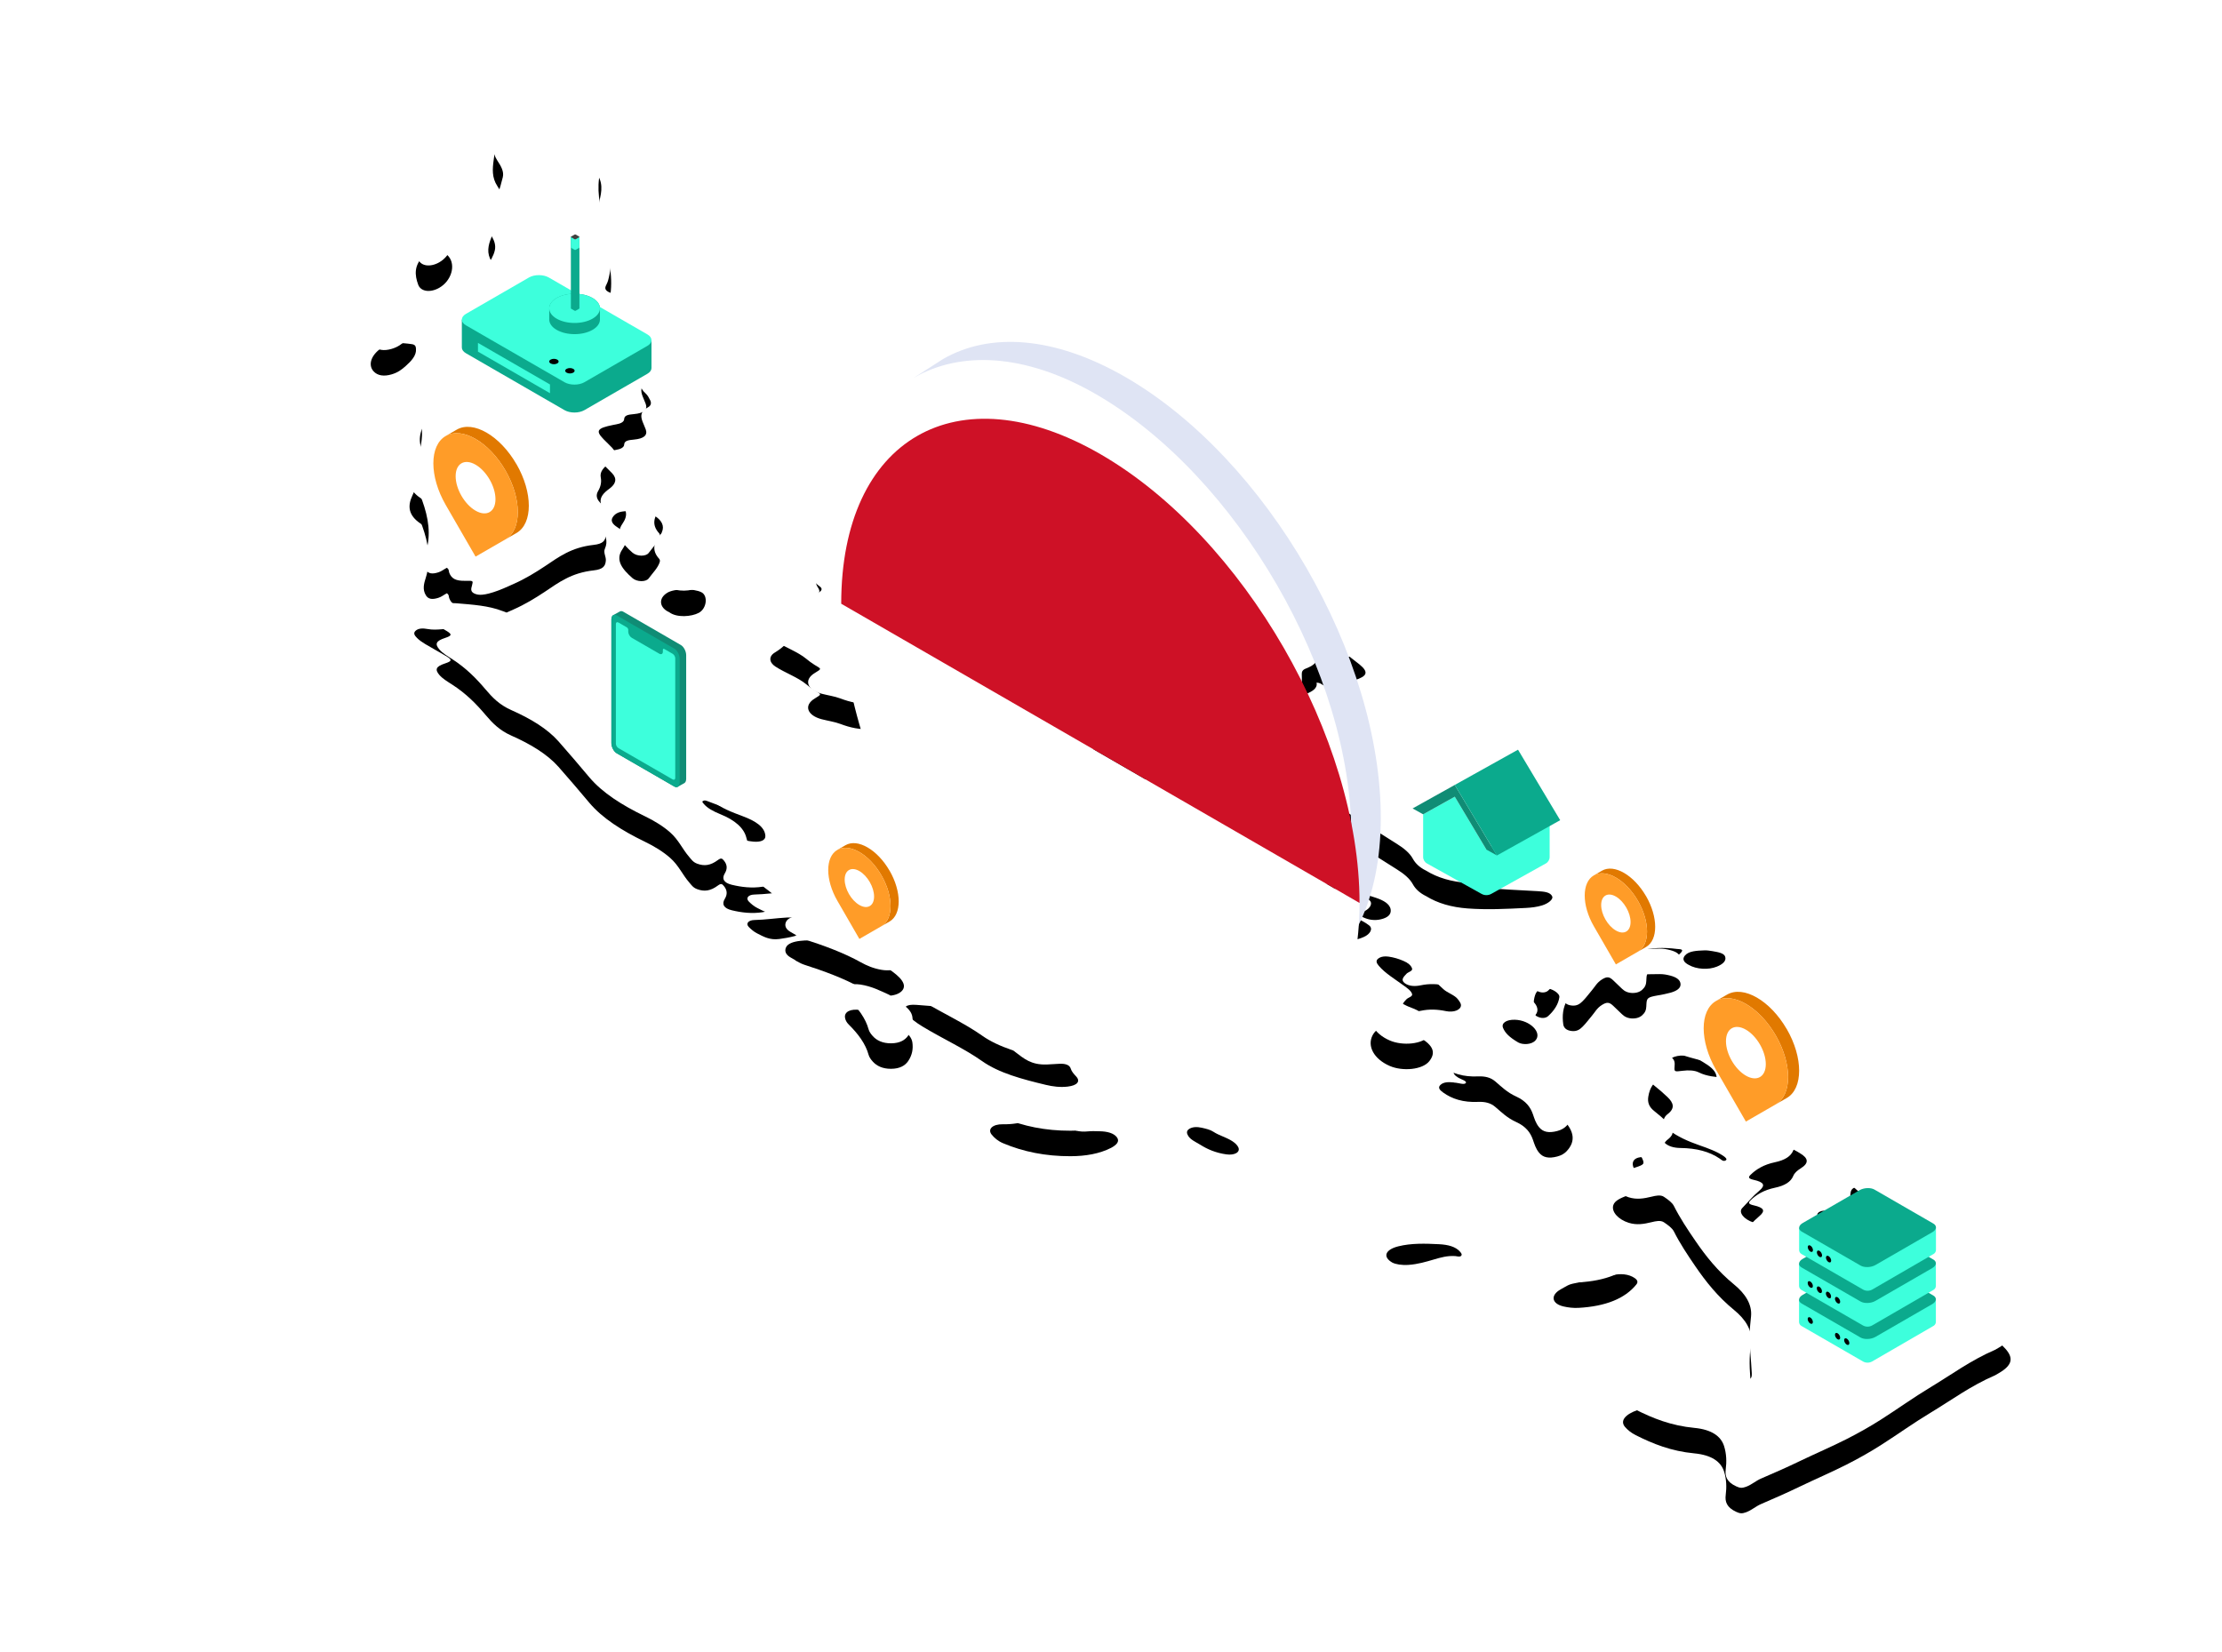 <svg width="523" height="389" viewBox="0 0 523 389" fill="none" xmlns="http://www.w3.org/2000/svg">
<g clip-path="url(#clip0_2320_11329)">
<g clip-path="url(#clip1_2320_11329)">
<path d="M309.879 160.692C310.178 161.966 308.976 162.762 307.294 163.417C306.554 163.706 306.387 164.187 306.405 164.695C306.432 165.462 306.44 166.229 306.401 166.996C306.319 168.579 305.092 169.701 302.476 170.314C300.142 170.862 299.779 171.284 300.245 172.752C300.784 174.444 301.457 176.122 301.946 177.819C302.328 179.143 302.515 180.487 301.445 181.761C300.632 182.728 299.191 182.985 297.652 182.386C295.552 181.568 293.589 180.64 291.784 179.618C290.701 179.005 289.486 178.503 288.215 178.076C285.28 177.088 282.545 177.574 279.865 178.569C277.312 179.516 275.298 180.791 273.286 182.051C270.728 183.654 267.896 184.004 264.341 183.34C260.676 182.656 256.926 182.12 252.973 182.374C250.716 182.519 248.983 183.068 248.325 184.316C247.059 186.718 243.974 187.727 240.05 188.113C237.18 188.396 235.443 189.193 234.873 190.934C234.288 192.719 231.541 193.763 228.384 193.633C226.344 193.549 225.224 192.661 225.703 191.509C226.406 189.823 226.084 189.507 223.153 189.056C221.234 188.76 219.307 188.483 217.384 188.195C215.438 187.903 213.689 187.363 212.036 186.723C210.382 186.082 210.047 184.746 211.258 183.65C211.79 183.168 212.397 182.713 213.018 182.268C214.644 181.102 214.32 180.274 212.191 179.423C210.735 178.841 209.024 178.41 208.127 177.405C207.547 176.755 207.452 176.199 208.38 175.67C208.937 175.352 208.951 175.068 208.33 174.796C206.964 174.195 206.515 173.376 206.658 172.43C206.752 171.802 206.295 171.52 205.23 171.611C202.435 171.85 200.087 171.29 197.785 170.419C196.469 169.921 194.853 169.693 193.396 169.313C189.957 168.414 189.125 166.03 191.771 164.437C193.539 163.372 193.329 163.502 191.708 162.505C190.996 162.067 190.363 161.579 189.767 161.086C187.779 159.44 184.772 158.39 182.5 156.91C181.036 155.956 180.865 154.529 182.37 153.62C184.564 152.295 185.982 150.734 186.791 148.991C187.373 147.741 188.449 146.812 190.627 146.339C191.327 146.187 191.975 145.893 192.529 145.59C193.349 145.142 193.785 144.632 192.878 144.003C192.39 143.665 192.041 143.264 191.575 142.904C190.338 141.951 189.94 141.081 191.802 140.246C192.929 139.74 193.092 139.172 192.576 138.4C191.413 136.66 192.233 135.572 194.972 134.533C197.456 133.591 199.57 132.417 200.028 130.592C200.869 127.236 204.643 125.471 209.876 124.5C213.914 123.75 218.075 123.5 222.299 123.621C224.707 123.69 225.277 124.193 224.189 125.46C222.505 127.421 221.289 129.415 221.252 131.648C221.225 133.295 222.419 134.419 224.711 135.309C227.79 136.505 230.587 137.879 232.715 139.68C233.965 140.738 235.535 141.503 238.09 141.337C239.881 141.221 241.723 141.257 243.541 141.469C247.434 141.923 249.906 143.252 251.129 145.4C251.405 145.885 251.668 146.373 251.879 146.868C252.353 147.983 253.599 148.689 255.379 149.119C257.634 149.663 259.737 150.327 261.479 151.355C262.644 152.041 264.176 152.289 265.757 151.975C269.694 151.196 273.654 150.556 277.867 150.526C278.757 150.519 279.662 150.233 280.52 150.023C282.303 149.585 284.096 149.402 286.009 149.722C287.359 149.947 288.237 149.477 288.937 148.913C290.314 147.802 292.117 146.942 294.053 146.218C298.312 144.626 302.493 145.204 306.476 146.642C310.931 148.251 313.475 150.8 316.13 153.299C317.276 154.377 318.694 155.357 319.962 156.391C322.299 158.298 321.717 159.219 318.857 160.129C317.856 160.448 316.894 160.825 316.061 161.309C314.428 162.259 313.081 162.221 311.383 161.262C311.006 161.049 310.739 160.736 309.882 160.692L309.879 160.692Z" fill="black"/>
<path d="M469.543 323.783C463.781 326.276 459.395 329.566 454.465 332.534C450.38 334.994 446.68 337.664 442.718 340.194C440.162 341.826 437.438 343.362 434.559 344.82C431.031 346.607 427.264 348.214 423.666 349.945C420.708 351.369 417.655 352.732 414.555 354.051C413.205 354.625 412.393 355.481 410.959 356.016C409.978 356.382 409.467 356.274 408.668 355.91C406.399 354.875 405.99 353.483 406.187 351.954C406.425 350.099 406.376 348.248 405.798 346.417C405.075 344.133 402.908 342.533 398.802 342.142C393.324 341.62 389.049 339.886 385.012 337.858C383.952 337.326 383.149 336.668 382.521 335.961C381.243 334.523 382.459 332.966 385.513 331.916C389.965 330.385 394.593 329.878 399.61 330.925C402.897 331.611 406.255 331.787 409.684 331.187C412.102 330.763 412.383 330.653 412.318 329.218C412.173 326.057 411.732 322.9 411.829 319.736C411.868 318.461 412.022 317.187 412.147 315.914C412.421 313.117 410.871 310.613 408.145 308.38C404.277 305.21 401.53 301.73 399.077 298.155C397.21 295.436 395.4 292.706 393.985 289.89C393.592 289.108 392.598 288.386 391.653 287.749C390.855 287.212 389.728 287.475 388.732 287.717C386.972 288.144 385.245 288.458 383.345 287.858C380.886 287.082 379.21 285.247 379.739 283.677C380.097 282.614 381.509 282.032 382.919 281.473C383.549 281.222 384.274 281.052 384.944 280.833C386.964 280.171 387.136 280.014 386.522 278.687C385.968 277.486 385.192 276.319 384.604 275.123C383.966 273.826 384.369 272.88 385.582 272.525C386.834 272.159 388.879 272.637 390.151 273.612C390.712 274.042 391.297 274.471 391.735 274.944C392.561 275.835 393.96 276.234 395.532 276.252C399.312 276.296 402.374 277.099 404.807 278.768C405.125 278.987 405.594 279.502 406.158 279.189C406.642 278.921 406.153 278.482 405.708 278.173C404.123 277.078 402.059 276.331 399.984 275.61C397.264 274.667 394.837 273.549 392.891 272.092C391.397 270.972 391.04 269.41 392.533 268.264C394.352 266.866 393.858 265.591 392.511 264.287C391.529 263.337 390.451 262.415 389.323 261.52C388.036 260.501 387.774 259.38 387.966 258.169C388.134 257.113 388.455 256.089 389.235 255.123C390.071 254.091 391.973 253.95 393.279 254.821C394.283 255.49 394.202 256.293 394.149 257.096C394.069 258.304 394.084 258.331 396.052 258.076C397.438 257.897 398.86 257.956 399.849 258.453C401.694 259.382 403.872 259.553 406.11 259.743C411.466 260.197 415.86 261.517 418.325 264.454C419.44 265.783 419.689 267.273 420.326 268.689C420.706 269.532 421.278 270.23 422.436 270.78C422.862 270.982 423.225 271.228 423.616 271.454C425.693 272.659 425.822 273.808 423.841 275.048C422.987 275.584 422.368 276.141 422.081 276.841C421.516 278.214 420.108 279.118 417.766 279.61C415.182 280.153 413.362 281.245 411.994 282.604C411.402 283.192 411.632 283.493 412.76 283.747C415.219 284.301 415.611 285.033 414.071 286.326C412.539 287.61 411.419 289.02 410.095 290.367C409.085 291.395 410.489 293.087 412.759 293.801C414.973 294.497 417.318 294.498 419.679 294.186C421.668 293.922 423.651 293.628 425.593 293.269C429.969 292.459 433.612 293.257 436.834 294.94C438.17 295.638 439.5 295.874 441.339 295.65C445.899 295.094 450.172 295.397 453.427 297.606C455.255 298.847 456.134 300.363 456.91 301.894C459.139 306.289 462.964 310.19 467.769 313.809C469.301 314.963 470.778 316.154 471.963 317.454C474.03 319.723 473.624 321.409 470.488 323.243C470.177 323.425 469.861 323.605 469.548 323.786L469.543 323.783Z" fill="black"/>
<path d="M105.176 139.662C104.424 140.051 103.966 140.489 103.156 140.744C101.685 141.208 100.792 141.038 100.241 140.142C99.383 138.751 99.796 137.335 100.227 135.976C101.523 131.881 100.827 127.854 99.383 123.834C99.317 123.649 99.255 123.432 99.053 123.299C96.049 121.326 95.923 119.071 97.049 116.687C98.862 112.845 99.914 108.97 98.993 104.966C98.309 101.99 99.689 99.247 102.671 96.841C107.144 93.235 109.216 89.12 110.876 84.883C111.475 83.358 111.72 81.983 110.412 80.446C107.923 77.522 109.536 74.674 111.801 71.934C113.668 69.675 115.869 67.499 116.463 64.949C116.738 63.767 116.367 62.645 115.706 61.57C114.493 59.599 114.858 57.79 115.721 55.734C116.82 53.113 117.68 50.41 118.346 47.714C118.681 46.358 117.887 45.058 117.064 43.805C115.746 41.8 115.911 39.739 116.197 37.672C116.492 35.55 116.746 33.423 117.504 31.335C118.111 29.661 119.17 28.13 121.504 26.957C123.53 25.938 126.108 26.213 127.37 27.595C128.412 28.736 129.18 29.927 129.49 31.192C130.062 33.521 132.041 35.357 135.068 36.875C136.743 37.715 138.119 38.717 139.363 39.77C141.81 41.84 141.786 44.204 141.266 46.516C140.384 50.438 141.048 54.275 142.344 58.12C143.885 62.693 144.412 67.296 143.154 71.928C143.077 72.21 142.98 72.493 142.842 72.768C142.411 73.624 142.003 74.342 143.847 74.995C145.148 75.455 145.798 76.455 145.925 77.402C146.038 78.258 146.617 78.909 147.748 79.455C148.547 79.839 149.235 80.284 149.699 80.858C150.375 81.693 150.374 82.483 149.386 83.189C148.769 83.63 149.054 83.815 149.671 84.097C152.369 85.335 153.245 86.949 151.694 88.767C150.512 90.151 150.495 91.314 151.928 92.583C152.459 93.052 152.728 93.63 153.015 94.177C153.335 94.784 153.308 95.469 152.504 95.891C150.647 96.863 150.787 98.02 151.235 99.242C151.463 99.865 151.773 100.478 151.994 101.101C152.475 102.461 151.563 103.272 149.183 103.488C147.895 103.604 146.944 103.745 146.91 104.682C146.889 105.295 146.128 105.717 145.061 105.893C144.798 105.937 144.539 105.991 144.281 106.043C140.542 106.796 140.133 107.4 142.05 109.384C142.717 110.076 143.459 110.744 144.108 111.441C145.322 112.746 144.925 113.975 143.381 115.088C142.025 116.065 141.141 117.089 141.403 118.4C141.62 119.484 141.393 120.561 140.776 121.608C140.255 122.492 140.375 123.362 141.148 124.196C142.607 125.77 143.168 127.407 142.376 129.178C141.968 130.092 142.661 131.009 142.599 131.939C142.509 133.285 141.923 134.032 139.742 134.273C134.43 134.862 131.502 137.138 128.287 139.28C126.01 140.795 123.623 142.258 120.843 143.491C119.313 144.168 117.832 144.879 116.13 145.412C115.794 145.518 115.455 145.623 115.105 145.712C114.019 145.988 112.839 146.208 111.796 145.789C110.604 145.31 110.913 144.529 111.092 143.843C111.393 142.69 111.434 142.693 109.516 142.731C107.291 142.775 106.279 142.24 105.737 140.823C105.599 140.463 105.75 140.051 105.179 139.663L105.176 139.662Z" fill="black"/>
<path d="M335.668 210.963C334.185 210.245 333.164 209.284 332.548 208.163C331.804 206.805 330.436 205.684 328.758 204.639C324.022 201.689 319.389 198.683 314.683 195.717C312.447 194.308 309.914 193.138 306.486 192.882C301.965 192.544 297.679 193.951 297.844 197.054C297.936 198.772 298.162 200.474 296.531 202.067C295.813 202.768 296.51 203.399 297.944 203.479C300.033 203.595 302.138 203.613 304.238 203.661C306.799 203.72 308.776 204.296 309.473 205.809C309.955 206.856 311.108 207.446 312.698 207.916C316.461 209.026 320.23 210.138 323.881 211.362C325.642 211.953 327.15 212.803 327.327 214.122C327.448 215.016 326.991 215.783 325.607 216.249C324.139 216.745 322.616 216.68 321.249 216.116C320.54 215.823 319.776 215.46 319.411 215.025C318.336 213.744 316.459 213.593 314.502 213.881C311.256 214.361 308.306 214.093 305.416 213.177C303.872 212.688 302.26 212.255 300.519 212.045C298.667 211.821 298.209 212.158 297.801 213.213C296.893 215.561 296.862 217.957 296.353 220.325C295.896 222.447 293.252 223.604 290.378 224.62C289.897 224.791 289.498 224.997 289.079 225.202C287.079 226.181 287.722 227.353 289.42 228.232C290.636 228.861 292.092 229.339 293.46 229.868C294.622 230.317 295.32 230.884 294.801 231.706C294.329 232.452 292.777 232.855 291.331 232.505C289.177 231.985 287.02 231.608 284.661 231.552C282.62 231.504 281.499 230.672 280.604 229.697C279.462 228.453 278.635 228.254 276.332 228.57C275.634 228.667 274.95 228.797 274.252 228.895C271.917 229.222 270.241 228.823 269.022 227.658C268.13 226.807 268.298 225.135 269.495 224.407C270.473 223.814 271.418 223.205 272.702 222.771C275.21 221.922 275.795 221.01 275.274 219.306C274.889 218.05 274.396 216.792 275.741 215.604C276.775 214.691 278.514 214.267 279.869 213.578C279.949 213.537 280.075 213.528 280.166 213.494C281.188 213.113 282.075 212.599 281.919 211.883C281.769 211.199 280.697 210.858 279.58 210.687C277.046 210.3 275.223 210.467 273.403 211.656C270.219 213.737 267.354 215.913 264.803 218.265C263.314 219.638 261.177 220.725 258.276 221.174C256.761 221.409 255.448 221.858 254.711 222.744C254.173 223.39 253.054 223.63 251.946 223.633C247.694 223.647 242.486 221.459 243.036 218.726C243.386 216.989 245.008 215.716 247.439 214.778C250.667 213.531 254.315 212.63 256.868 210.838C258.064 209.999 259.036 209.098 259.681 208.076C259.952 207.649 259.954 207.248 259.349 206.929C254.461 204.349 258.189 201.108 262.859 200.016C265.806 199.327 268.904 198.785 272.021 198.424C274.689 198.115 277.074 197.518 278.8 196.415C281.637 194.603 285.316 193.998 289.167 193.544C291.894 193.223 293.941 192.486 295.082 190.966C295.601 190.274 296.491 189.838 297.975 190.057C299.616 190.3 300.599 189.517 301.817 189.147C303.628 188.597 305.425 188.078 307.476 187.891C310.066 187.656 312.335 187.788 313.621 189.371C314.074 189.93 314.983 189.83 315.805 189.72C317.095 189.547 318.36 189.31 319.659 189.165C322.197 188.88 324.337 189.787 324.772 191.273C325.011 192.088 325.311 192.868 326.364 193.528C326.968 193.907 327.567 194.494 327.53 194.971C327.417 196.44 328.931 197.308 330.529 198.209C333.051 199.632 335.625 201.027 337.467 202.803C338.187 203.497 339.677 203.727 340.635 204.321C341.912 205.112 343.207 205.875 344.345 206.75C346.456 208.373 349.593 209.031 352.961 209.281C355.969 209.503 359.003 209.605 362.018 209.798C363.454 209.89 364.948 210.021 365.357 211.045C365.619 211.703 364.443 212.698 362.951 213.152C361.755 213.517 360.457 213.675 359.137 213.741C354.568 213.972 349.986 214.202 345.409 213.858C341.63 213.573 338.372 212.635 335.673 210.965L335.668 210.963Z" fill="black"/>
<path d="M102.294 152.894C100.846 152.023 99.205 151.251 98.152 150.178C97.62 149.635 97.178 149.075 97.824 148.486C98.506 147.863 99.59 147.883 100.639 148.078C102.918 148.504 105.123 147.818 107.433 148.017C111.209 148.342 114.987 148.564 118.262 149.844C118.625 149.985 119.128 150.1 119.295 150.302C120.429 151.675 122.743 152.192 124.772 152.936C126.306 153.498 127.148 154.424 127.217 155.426C127.388 157.896 129.467 159.822 132.077 161.63C133.708 162.759 134.585 164.064 134.303 165.517C133.893 167.632 135.541 169.197 137.941 170.61C139.259 171.386 140.62 172.133 141.717 173.028C143.875 174.791 146.999 175.444 150.594 175.51C151.652 175.53 152.658 175.696 153.681 175.836C156.419 176.208 157.899 177.243 158.005 178.807C158.144 180.857 159.382 182.601 161.875 184.023C164.253 185.379 165.989 187.002 167.791 188.591C169.614 190.196 172.235 191.179 174.932 192.19C177.771 193.254 180.033 194.656 180.148 196.78C180.203 197.789 179.097 198.285 177.353 198.134C175.156 197.943 173.408 197.206 171.617 196.528C169.922 195.885 168.223 195.246 166.532 194.601C166.189 194.47 165.827 194.351 165.491 194.543C165.154 194.736 165.415 194.947 165.575 195.152C166.43 196.239 167.948 197.025 169.546 197.672C172.959 199.054 175.11 200.904 175.677 203.222C176.29 205.725 178.287 207.763 180.911 209.682C181.728 210.28 182.407 210.941 182.696 211.702C183.283 213.247 182.138 214.338 179.501 214.745C176.975 215.134 174.538 214.846 172.221 214.282C170.386 213.835 169.828 212.875 170.59 211.619C171.232 210.564 171.207 209.572 170.372 208.565C169.956 208.063 169.707 207.926 168.966 208.472C167.245 209.74 165.793 209.959 164.076 209.313C163.109 208.951 162.732 208.324 162.242 207.761C160.587 205.857 159.765 203.737 157.712 201.936C156.063 200.49 154.058 199.252 151.743 198.131C146.427 195.557 141.79 192.635 138.711 188.981C136.329 186.154 133.939 183.328 131.46 180.53C128.824 177.555 124.931 175.192 120.367 173.174C117.517 171.915 115.855 170.151 114.326 168.344C112.15 165.769 109.751 163.296 106.392 161.137C105.324 160.451 104.145 159.752 103.402 158.874C102.318 157.591 102.605 156.892 104.747 156.184C106.33 155.662 106.443 155.353 105.223 154.594C104.281 154.008 103.272 153.46 102.292 152.894L102.294 152.894Z" fill="black"/>
<path d="M385.319 229.387C387.136 229.363 388.88 229.338 390.624 229.317C391.525 229.307 392.344 229.461 393.167 229.678C394.677 230.077 395.508 230.722 395.558 231.675C395.611 232.661 394.626 233.289 393.206 233.691C392.272 233.955 391.265 234.143 390.266 234.319C387.85 234.745 387.598 234.908 387.523 236.396C387.487 237.129 387.505 237.854 386.956 238.549C386.439 239.205 385.718 239.725 384.432 239.761C383.232 239.794 382.391 239.365 381.791 238.779C381.093 238.099 380.389 237.421 379.672 236.748C378.77 235.9 378.197 235.868 377.05 236.58C375.856 237.323 375.411 238.295 374.654 239.171C373.918 240.021 373.312 240.904 372.47 241.729C371.865 242.322 371.173 242.855 369.929 242.715C368.555 242.56 368.047 241.857 367.948 241.123C367.681 239.138 367.819 237.172 368.974 235.264C369.656 234.137 370.542 233.096 372.145 232.3C375.066 230.848 376.777 228.853 379.066 227.118C383.194 223.988 388.302 222.573 394.691 223.392C395.286 223.468 396.53 223.36 395.591 224.327C393.355 226.631 390.077 228.063 385.92 228.954C385.658 229.011 385.411 229.082 385.319 229.385L385.319 229.387Z" fill="black"/>
<path d="M353.241 253.301C354.938 254.043 355.559 255.395 357.257 256.298C358.539 256.98 360.018 257.457 361.455 257.963C363.438 258.662 364.836 259.593 365.664 260.811C366.411 261.908 367.374 262.937 368.306 263.981C370.349 266.272 371.001 268.625 368.736 271.017C368.223 271.56 367.533 271.993 366.539 272.254C364.517 272.786 363.173 272.501 362.232 271.332C361.456 270.368 361.162 269.323 360.803 268.297C360.228 266.658 359.205 265.196 356.844 264.124C354.726 263.163 353.388 261.81 351.915 260.556C350.857 259.655 349.562 259.327 347.886 259.4C344.417 259.55 341.794 258.713 339.691 257.203C338.936 256.66 338.318 256.065 339.065 255.379C339.788 254.716 340.954 254.682 342.165 254.823C342.218 254.829 342.265 254.859 342.316 254.861C343.253 254.892 344.58 255.439 344.99 254.981C345.404 254.519 343.972 254.119 343.3 253.732C342.391 253.21 341.858 252.603 342.304 251.933C342.74 251.28 343.97 251.307 345.02 251.273C348.26 251.17 350.916 251.877 353.242 253.301L353.241 253.301Z" fill="black"/>
<path d="M231.188 249.817C226.975 246.844 221.742 244.449 217.169 241.677C215.661 240.763 214.283 239.768 213.434 238.571C212.418 237.14 213.163 236.36 215.733 236.562C219.955 236.893 224.308 237.095 227.726 238.891C229.957 240.064 231.24 241.556 232.231 243.15C232.725 243.947 233.584 244.505 234.857 244.906C236.836 245.531 237.715 246.73 239.016 247.699C240.951 249.14 242.638 250.733 246.392 250.596C247.379 250.56 248.361 250.486 249.346 250.431C250.857 250.347 251.789 250.745 252.036 251.597C252.233 252.273 252.781 252.846 253.32 253.437C254.359 254.58 253.546 255.527 251.334 255.796C249.53 256.016 247.783 255.78 246.157 255.39C240.598 254.057 235.145 252.608 231.187 249.817L231.188 249.817Z" fill="black"/>
<path d="M187.25 226.072C186.859 225.846 186.47 225.619 186.077 225.394C184.895 224.723 184.624 223.858 185.011 223.012C185.423 222.113 186.788 221.668 188.309 221.498C191.072 221.191 193.675 221.5 196.069 222.35C196.842 222.625 197.577 222.766 198.532 222.664C202.148 222.277 206.955 223.495 207.587 226.226C207.834 227.292 209.219 228.071 210.296 228.907C211.319 229.701 212.254 230.516 212.638 231.5C213.387 233.412 210.711 234.858 207.476 234.309C205.563 233.984 203.968 233.291 202.631 232.545C198.634 230.315 194.027 228.631 189.224 227.081C188.47 226.838 187.873 226.432 187.205 226.101C187.221 226.092 187.236 226.081 187.251 226.071L187.25 226.072Z" fill="black"/>
<path d="M261.519 270.224C258.788 271.612 255.535 272.178 251.955 272.187C246.087 272.202 240.828 271.125 236.112 269.137C234.887 268.62 234.058 267.887 233.424 267.113C232.383 265.843 233.612 264.62 236.05 264.667C238.301 264.711 240.185 264.366 242.139 263.761C245.072 262.855 248.924 263.116 251.3 265.116C252.461 266.093 254.001 266.564 256.126 266.338C256.982 266.248 257.889 266.303 258.772 266.314C260.622 266.336 262.178 266.758 262.903 267.754C263.611 268.728 262.785 269.541 261.519 270.224Z" fill="black"/>
<path d="M154.355 121.607C155.714 122.546 156.457 123.813 155.779 125.297C155.736 125.389 155.733 125.492 155.658 125.575C153.893 127.524 153.266 129.5 155.159 131.56C155.35 131.767 155.357 132.07 155.283 132.312C154.863 133.69 153.611 134.898 152.689 136.161C152.038 137.053 149.912 137.015 148.867 136.098C146.525 134.042 144.708 131.867 146.498 129.31C147.814 127.43 147.784 125.704 145.257 124.083C144.357 123.506 143.613 122.732 144.195 121.799C144.644 121.078 145.364 120.555 146.645 120.4C149.357 120.072 151.921 120.2 154.354 121.607L154.355 121.607Z" fill="black"/>
<path d="M209.301 240.193C211.358 241.855 214.424 243.119 214.748 245.39C214.964 246.912 214.722 248.38 213.757 249.797C213.04 250.85 211.788 251.601 209.727 251.61C207.713 251.619 206.346 250.915 205.453 249.934C204.997 249.435 204.599 248.884 204.449 248.332C203.746 245.753 202.019 243.411 199.758 241.174C199.262 240.683 198.971 240.129 198.891 239.546C198.706 238.185 200.201 237.421 202.505 237.774C205.187 238.185 207.202 239.241 209.302 240.193L209.301 240.193Z" fill="black"/>
<path d="M334.521 228.586C336.124 229.539 337.951 231.184 339.734 232.862C340.667 233.74 342.444 234.252 343.169 235.267C343.507 235.74 343.91 236.2 343.872 236.72C343.797 237.748 342.186 238.415 340.339 238.031C338.318 237.611 336.421 237.528 334.395 237.957C333.021 238.249 331.621 238.181 330.645 237.453C329.601 236.675 330.397 235.95 331.042 235.246C331.44 234.813 332.556 234.613 332.366 233.995C332.127 233.218 331.244 232.634 330.431 232.036C328.372 230.52 326.026 229.129 324.54 227.37C324.025 226.76 323.678 226.139 324.508 225.583C325.396 224.987 326.597 225.117 327.724 225.361C330.241 225.904 332 227.007 334.521 228.587L334.521 228.586Z" fill="black"/>
<path d="M334.192 244.257C337.472 246.145 337.957 247.864 336.42 249.817C334.836 251.828 330.163 252.268 327.097 250.934C323.401 249.327 321.747 246.293 323.06 243.735C324.29 241.34 327.57 240.827 330.671 242.562C331.862 243.228 333.51 243.576 334.193 244.257L334.192 244.257Z" fill="black"/>
<path d="M368.299 302.993C368.667 302.795 369.225 302.411 370.097 302.215C373.215 301.514 376.389 300.905 379.504 300.195C381.328 299.778 383.318 299.867 384.781 300.89C385.455 301.361 385.589 301.844 385.15 302.388C382.451 305.729 377.881 307.533 371.557 307.888C370.322 307.957 369.112 307.812 367.99 307.551C365.422 306.953 364.914 305.199 366.87 303.825C367.219 303.579 367.646 303.37 368.299 302.993Z" fill="black"/>
<path d="M272.691 232.112C275.591 230.448 278.478 230.366 281.654 231.764C283.426 232.545 285.174 233.402 287.774 233.018C288.778 232.87 289.28 233.418 289.332 233.974C289.411 234.817 288.153 235.53 286.473 235.623C285.695 235.666 284.943 235.558 284.178 235.488C282.077 235.294 281.518 235.524 280.996 236.697C279.985 238.965 275.953 239.963 272.294 238.894C270.823 238.464 270.361 237.704 270.083 236.898C269.445 235.05 270.365 233.448 272.691 232.113L272.691 232.112Z" fill="black"/>
<path d="M103.408 67.743C101.311 68.954 99.049 68.675 98.436 67.03C97.577 64.722 97.439 62.422 99.706 60.28C100.419 59.606 101.44 59.306 102.691 59.278C104.077 59.246 104.991 59.626 105.624 60.404C107.292 62.456 106.267 66.091 103.408 67.743Z" fill="black"/>
<path d="M327.725 297.235C325.337 295.855 326.085 294.164 329.123 293.403C332.175 292.638 335.476 292.737 338.725 292.904C340.851 293.014 342.631 293.481 343.655 294.668C343.944 295.002 344.216 295.337 343.896 295.653C343.577 295.968 342.98 295.728 342.526 295.698C340.666 295.574 339.1 296.028 337.527 296.49C335.618 297.05 333.715 297.618 331.537 297.769C329.903 297.881 328.496 297.626 327.726 297.235L327.725 297.235Z" fill="black"/>
<path d="M400.852 250.024C402.391 250.946 403.726 251.913 404.001 253.268C404.293 254.705 402.643 256.251 399.494 255.402C397.347 254.823 395.177 254.283 393.516 253.259C391.802 252.202 391.819 250.103 393.55 249.053C394.931 248.215 397.674 248.314 399.555 249.28C400.009 249.514 400.42 249.775 400.85 250.024L400.852 250.024Z" fill="black"/>
<path d="M90.389 81.537C91.834 80.545 94.378 80.653 96.957 81.02C97.855 81.147 97.874 81.7 97.912 82.139C98.044 83.678 96.838 84.967 95.458 86.196C94.6 86.96 93.673 87.697 92.162 88.137C90.353 88.664 88.856 88.445 87.917 87.399C86.506 85.83 87.392 83.261 90.39 81.537L90.389 81.537Z" fill="black"/>
<path d="M190.107 219.147C188.249 220.211 185.903 220.72 183.425 221.054C181.153 221.361 179.687 220.479 178.221 219.737C177.411 219.328 176.783 218.768 176.243 218.22C175.489 217.456 176.088 216.619 177.566 216.586C180.167 216.528 182.666 216.135 185.237 215.998C187.813 215.86 189.53 216.734 191.076 217.645C192.047 218.216 190.804 218.711 190.108 219.147L190.107 219.147Z" fill="black"/>
<path d="M157.507 144.113C155.265 143.133 154.804 140.888 157.112 139.516C158.811 138.505 163.352 138.504 165.129 139.442C166.686 140.264 166.348 143.278 164.467 144.276C162.749 145.188 159.277 145.47 157.507 144.113Z" fill="black"/>
<path d="M434.484 292.402C431.94 290.779 429.441 289.131 428.138 287.021C427.762 286.411 427.384 285.7 428.349 285.237C429.306 284.779 430.385 285.12 431.383 285.453C434.366 286.451 436.087 288.081 437.836 289.69C438.561 290.357 439.416 290.976 439.95 291.72C440.436 292.396 440.597 293.12 439.733 293.596C438.75 294.137 437.414 293.912 436.374 293.473C435.668 293.175 435.108 292.763 434.483 292.402L434.484 292.402Z" fill="black"/>
<path d="M440.433 280.095C442.642 281.855 444.097 283.764 443.66 286.012C443.506 286.804 442.753 287.367 441.402 287.613C440.134 287.843 439.188 287.514 438.278 287.035C437.279 286.509 436.778 285.784 435.935 285.209C435.103 284.64 436.337 284.178 435.95 283.593C435.466 282.86 435.438 282.033 435.533 281.233C435.619 280.504 435.614 279.719 437.063 279.385C438.499 279.054 439.476 279.536 440.432 280.095L440.433 280.095Z" fill="black"/>
<path d="M312.183 219.216C310.92 218.46 310.961 217.225 312.198 216.058C312.873 215.421 314.868 214.955 316.312 215.276C318.682 215.803 320.722 216.674 322.25 217.849C323.242 218.613 322.529 219.917 320.979 220.587C319.088 221.405 318.207 221.411 316.71 220.486C315.95 220.017 315.1 219.747 314.031 219.639C313.332 219.569 312.583 219.536 312.183 219.216Z" fill="black"/>
<path d="M282.475 269.464C281.451 268.85 280.255 268.308 279.717 267.469C279.338 266.879 279.145 266.241 279.921 265.751C280.682 265.27 281.755 265.236 282.827 265.479C283.852 265.711 284.863 265.939 285.618 266.442C286.92 267.309 288.791 267.796 290.099 268.679C290.73 269.105 291.198 269.545 291.454 270.066C292.017 271.213 290.632 272.038 288.623 271.75C286.13 271.393 284.174 270.542 282.475 269.463L282.475 269.464Z" fill="black"/>
<path d="M357.363 245.413C355.222 244.165 354.252 243.144 353.775 241.978C353.316 240.855 354.543 240.02 356.536 240.061C360.109 240.136 363.059 243.089 361.404 244.931C360.484 245.953 358.41 245.996 357.364 245.413L357.363 245.413Z" fill="black"/>
<path d="M397.485 227.151C396.41 226.591 395.822 225.837 396.597 224.933C397.52 223.857 399.371 223.808 401.118 223.733C401.756 223.705 402.438 223.802 403.062 223.912C404.321 224.135 405.774 224.346 406.057 225.206C406.384 226.201 405.506 226.992 404.101 227.56C402.121 228.361 399.327 228.207 397.486 227.151L397.485 227.151Z" fill="black"/>
<path d="M361.737 239.249C361.408 239.122 361.32 238.838 361.255 238.553C360.924 237.129 360.854 235.702 361.317 234.286C361.703 233.106 362.634 232.52 363.855 232.606C365.346 232.71 367.156 233.843 367.034 234.746C366.818 236.347 365.874 237.845 364.4 239.194C363.822 239.723 362.785 239.835 361.738 239.249L361.737 239.249Z" fill="black"/>
</g>
<g clip-path="url(#clip2_2320_11329)">
<path d="M309.879 154.692C310.178 155.966 308.976 156.762 307.294 157.417C306.554 157.706 306.387 158.187 306.405 158.695C306.432 159.462 306.44 160.229 306.401 160.996C306.319 162.579 305.092 163.701 302.476 164.314C300.142 164.862 299.779 165.284 300.245 166.752C300.784 168.444 301.457 170.122 301.946 171.819C302.328 173.143 302.515 174.487 301.445 175.761C300.632 176.728 299.191 176.985 297.652 176.386C295.552 175.568 293.589 174.64 291.784 173.618C290.701 173.005 289.486 172.503 288.215 172.076C285.28 171.088 282.545 171.574 279.865 172.569C277.312 173.516 275.298 174.791 273.286 176.051C270.728 177.654 267.896 178.004 264.341 177.34C260.676 176.656 256.926 176.12 252.973 176.374C250.716 176.519 248.983 177.068 248.325 178.316C247.059 180.718 243.974 181.727 240.05 182.113C237.18 182.396 235.443 183.193 234.873 184.934C234.288 186.719 231.541 187.763 228.384 187.633C226.344 187.549 225.224 186.661 225.703 185.509C226.406 183.823 226.084 183.507 223.153 183.056C221.234 182.76 219.307 182.483 217.384 182.195C215.438 181.903 213.689 181.363 212.036 180.723C210.382 180.082 210.047 178.746 211.258 177.65C211.79 177.168 212.397 176.713 213.018 176.268C214.644 175.102 214.32 174.274 212.191 173.423C210.735 172.841 209.024 172.41 208.127 171.405C207.547 170.755 207.452 170.199 208.38 169.67C208.937 169.352 208.951 169.068 208.33 168.796C206.964 168.195 206.515 167.376 206.658 166.43C206.752 165.802 206.295 165.52 205.23 165.611C202.435 165.85 200.087 165.29 197.785 164.419C196.469 163.921 194.853 163.693 193.396 163.313C189.957 162.414 189.125 160.03 191.771 158.437C193.539 157.372 193.329 157.502 191.708 156.505C190.996 156.067 190.363 155.579 189.767 155.086C187.779 153.44 184.772 152.39 182.5 150.91C181.036 149.956 180.865 148.529 182.37 147.62C184.564 146.295 185.982 144.734 186.791 142.991C187.373 141.741 188.449 140.812 190.627 140.339C191.327 140.187 191.975 139.893 192.529 139.59C193.349 139.142 193.785 138.632 192.878 138.003C192.39 137.665 192.041 137.264 191.575 136.904C190.338 135.951 189.94 135.081 191.802 134.246C192.929 133.74 193.092 133.172 192.576 132.4C191.413 130.66 192.233 129.572 194.972 128.533C197.456 127.591 199.57 126.417 200.028 124.592C200.869 121.236 204.643 119.471 209.876 118.5C213.914 117.75 218.075 117.5 222.299 117.621C224.707 117.69 225.277 118.193 224.189 119.46C222.505 121.421 221.289 123.415 221.252 125.648C221.225 127.295 222.419 128.419 224.711 129.309C227.79 130.505 230.587 131.879 232.715 133.68C233.965 134.738 235.535 135.503 238.09 135.337C239.881 135.221 241.723 135.257 243.541 135.469C247.434 135.923 249.906 137.252 251.129 139.4C251.405 139.885 251.668 140.373 251.879 140.868C252.353 141.983 253.599 142.689 255.379 143.119C257.634 143.663 259.737 144.327 261.479 145.355C262.644 146.041 264.176 146.289 265.757 145.975C269.694 145.196 273.654 144.556 277.867 144.526C278.757 144.519 279.662 144.233 280.52 144.023C282.303 143.585 284.096 143.402 286.009 143.722C287.359 143.947 288.237 143.477 288.937 142.913C290.314 141.802 292.117 140.942 294.053 140.218C298.312 138.626 302.493 139.204 306.476 140.642C310.931 142.251 313.475 144.8 316.13 147.299C317.276 148.377 318.694 149.357 319.962 150.391C322.299 152.298 321.717 153.219 318.857 154.129C317.856 154.448 316.894 154.825 316.061 155.309C314.428 156.259 313.081 156.221 311.383 155.262C311.006 155.049 310.739 154.736 309.882 154.692L309.879 154.692Z" fill="white"/>
<path d="M469.543 317.783C463.781 320.276 459.395 323.566 454.465 326.534C450.38 328.994 446.68 331.664 442.718 334.194C440.162 335.826 437.438 337.362 434.559 338.82C431.031 340.607 427.264 342.214 423.666 343.945C420.708 345.369 417.655 346.732 414.555 348.051C413.205 348.625 412.393 349.481 410.959 350.016C409.978 350.382 409.467 350.274 408.668 349.91C406.399 348.875 405.99 347.483 406.187 345.954C406.425 344.099 406.376 342.248 405.798 340.417C405.075 338.133 402.908 336.533 398.802 336.142C393.324 335.62 389.049 333.886 385.012 331.858C383.952 331.326 383.149 330.668 382.521 329.961C381.243 328.523 382.459 326.966 385.513 325.916C389.965 324.385 394.593 323.878 399.61 324.925C402.897 325.611 406.255 325.787 409.684 325.187C412.102 324.763 412.383 324.653 412.318 323.218C412.173 320.057 411.732 316.9 411.829 313.736C411.868 312.461 412.022 311.187 412.147 309.914C412.421 307.117 410.871 304.613 408.145 302.38C404.277 299.21 401.53 295.73 399.077 292.155C397.21 289.436 395.4 286.706 393.985 283.89C393.592 283.108 392.598 282.386 391.653 281.749C390.855 281.212 389.728 281.475 388.732 281.717C386.972 282.144 385.245 282.458 383.345 281.858C380.886 281.082 379.21 279.247 379.739 277.677C380.097 276.614 381.509 276.032 382.919 275.473C383.549 275.222 384.274 275.052 384.944 274.833C386.964 274.171 387.136 274.014 386.522 272.687C385.968 271.486 385.192 270.319 384.604 269.123C383.966 267.826 384.369 266.88 385.582 266.525C386.834 266.159 388.879 266.637 390.151 267.612C390.712 268.042 391.297 268.471 391.735 268.944C392.561 269.835 393.96 270.234 395.532 270.252C399.312 270.296 402.374 271.099 404.807 272.768C405.125 272.987 405.594 273.502 406.158 273.189C406.642 272.921 406.153 272.482 405.708 272.173C404.123 271.078 402.059 270.331 399.984 269.61C397.264 268.667 394.837 267.549 392.891 266.092C391.397 264.972 391.04 263.41 392.533 262.264C394.352 260.866 393.858 259.591 392.511 258.287C391.529 257.337 390.451 256.415 389.323 255.52C388.036 254.501 387.774 253.38 387.966 252.169C388.134 251.113 388.455 250.089 389.235 249.123C390.071 248.091 391.973 247.95 393.279 248.821C394.283 249.49 394.202 250.293 394.149 251.096C394.069 252.304 394.084 252.331 396.052 252.076C397.438 251.897 398.86 251.956 399.849 252.453C401.694 253.382 403.872 253.553 406.11 253.743C411.466 254.197 415.86 255.517 418.325 258.454C419.44 259.783 419.689 261.273 420.326 262.689C420.706 263.532 421.278 264.23 422.436 264.78C422.862 264.982 423.225 265.228 423.616 265.454C425.693 266.659 425.822 267.808 423.841 269.048C422.987 269.584 422.368 270.141 422.081 270.841C421.516 272.214 420.108 273.118 417.766 273.61C415.182 274.153 413.362 275.245 411.994 276.604C411.402 277.192 411.632 277.493 412.76 277.747C415.219 278.301 415.611 279.033 414.071 280.326C412.539 281.61 411.419 283.02 410.095 284.367C409.085 285.395 410.489 287.087 412.759 287.801C414.973 288.497 417.318 288.498 419.679 288.186C421.668 287.922 423.651 287.628 425.593 287.269C429.969 286.459 433.612 287.257 436.834 288.94C438.17 289.638 439.5 289.874 441.339 289.65C445.899 289.094 450.172 289.397 453.427 291.606C455.255 292.847 456.134 294.363 456.91 295.894C459.139 300.289 462.964 304.19 467.769 307.809C469.301 308.963 470.778 310.154 471.963 311.454C474.03 313.723 473.624 315.409 470.488 317.243C470.177 317.425 469.861 317.605 469.548 317.786L469.543 317.783Z" fill="white"/>
<path d="M105.176 133.662C104.424 134.051 103.966 134.489 103.156 134.744C101.685 135.208 100.792 135.038 100.241 134.142C99.383 132.751 99.796 131.335 100.227 129.976C101.523 125.881 100.827 121.854 99.383 117.834C99.317 117.649 99.255 117.432 99.053 117.299C96.049 115.326 95.923 113.071 97.049 110.687C98.862 106.845 99.914 102.97 98.993 98.966C98.309 95.99 99.689 93.247 102.671 90.841C107.144 87.235 109.216 83.12 110.876 78.883C111.475 77.358 111.72 75.983 110.412 74.446C107.923 71.522 109.536 68.674 111.801 65.934C113.668 63.675 115.869 61.499 116.463 58.949C116.738 57.767 116.367 56.645 115.706 55.57C114.493 53.599 114.858 51.79 115.721 49.734C116.82 47.113 117.68 44.41 118.346 41.714C118.681 40.358 117.887 39.058 117.064 37.805C115.746 35.8 115.911 33.739 116.197 31.672C116.492 29.55 116.746 27.423 117.504 25.335C118.111 23.661 119.17 22.13 121.504 20.957C123.53 19.938 126.108 20.213 127.37 21.595C128.412 22.736 129.18 23.927 129.49 25.192C130.062 27.521 132.041 29.357 135.068 30.875C136.743 31.715 138.119 32.717 139.363 33.77C141.81 35.84 141.786 38.204 141.266 40.516C140.384 44.438 141.048 48.275 142.344 52.12C143.885 56.693 144.412 61.297 143.154 65.928C143.077 66.21 142.98 66.493 142.842 66.768C142.411 67.624 142.003 68.342 143.847 68.995C145.148 69.455 145.798 70.455 145.925 71.402C146.038 72.258 146.617 72.909 147.748 73.455C148.547 73.839 149.235 74.284 149.699 74.858C150.375 75.693 150.374 76.483 149.386 77.189C148.769 77.63 149.054 77.815 149.671 78.097C152.369 79.335 153.245 80.949 151.694 82.767C150.512 84.151 150.495 85.314 151.928 86.583C152.459 87.052 152.728 87.63 153.015 88.177C153.335 88.784 153.308 89.469 152.504 89.891C150.647 90.863 150.787 92.02 151.235 93.242C151.463 93.865 151.773 94.478 151.994 95.101C152.475 96.462 151.563 97.272 149.183 97.488C147.895 97.604 146.944 97.745 146.91 98.682C146.889 99.295 146.128 99.717 145.061 99.893C144.798 99.937 144.539 99.991 144.281 100.043C140.542 100.796 140.133 101.4 142.05 103.384C142.717 104.076 143.459 104.744 144.108 105.441C145.322 106.746 144.925 107.975 143.381 109.088C142.025 110.065 141.141 111.089 141.403 112.4C141.62 113.484 141.393 114.561 140.776 115.608C140.255 116.492 140.375 117.362 141.148 118.196C142.607 119.77 143.168 121.407 142.376 123.178C141.968 124.092 142.661 125.009 142.599 125.939C142.509 127.285 141.923 128.032 139.742 128.273C134.43 128.862 131.502 131.138 128.287 133.28C126.01 134.795 123.623 136.258 120.843 137.491C119.313 138.168 117.832 138.879 116.13 139.412C115.794 139.518 115.455 139.623 115.105 139.712C114.019 139.988 112.839 140.208 111.796 139.789C110.604 139.31 110.913 138.529 111.092 137.843C111.393 136.69 111.434 136.693 109.516 136.731C107.291 136.775 106.279 136.24 105.737 134.823C105.599 134.463 105.75 134.051 105.179 133.663L105.176 133.662Z" fill="white"/>
<path d="M335.668 204.963C334.185 204.245 333.164 203.284 332.548 202.163C331.804 200.805 330.436 199.684 328.758 198.639C324.022 195.689 319.389 192.683 314.683 189.717C312.447 188.308 309.914 187.138 306.486 186.882C301.965 186.544 297.679 187.951 297.844 191.054C297.936 192.772 298.162 194.474 296.531 196.067C295.813 196.768 296.51 197.399 297.944 197.479C300.033 197.595 302.138 197.613 304.238 197.661C306.799 197.72 308.776 198.296 309.473 199.809C309.955 200.856 311.108 201.446 312.698 201.916C316.461 203.026 320.23 204.138 323.881 205.362C325.642 205.953 327.15 206.803 327.327 208.122C327.448 209.016 326.991 209.783 325.607 210.249C324.139 210.745 322.616 210.68 321.249 210.116C320.54 209.823 319.776 209.46 319.411 209.025C318.336 207.744 316.459 207.593 314.502 207.881C311.256 208.361 308.306 208.093 305.416 207.177C303.872 206.688 302.26 206.255 300.519 206.045C298.667 205.821 298.209 206.158 297.801 207.213C296.893 209.561 296.862 211.957 296.353 214.325C295.896 216.447 293.252 217.604 290.378 218.62C289.897 218.791 289.498 218.997 289.079 219.202C287.079 220.181 287.722 221.353 289.42 222.232C290.636 222.861 292.092 223.339 293.46 223.868C294.622 224.317 295.32 224.884 294.801 225.706C294.329 226.452 292.777 226.855 291.331 226.505C289.177 225.985 287.02 225.608 284.661 225.552C282.62 225.504 281.499 224.672 280.604 223.697C279.462 222.453 278.635 222.254 276.332 222.57C275.634 222.667 274.95 222.797 274.252 222.895C271.917 223.222 270.241 222.823 269.022 221.658C268.13 220.807 268.298 219.135 269.495 218.407C270.473 217.814 271.418 217.205 272.702 216.771C275.21 215.922 275.795 215.01 275.274 213.306C274.889 212.05 274.396 210.792 275.741 209.604C276.775 208.691 278.514 208.267 279.869 207.578C279.949 207.537 280.075 207.528 280.166 207.494C281.188 207.113 282.075 206.599 281.919 205.883C281.769 205.199 280.697 204.858 279.58 204.687C277.046 204.3 275.223 204.467 273.403 205.656C270.219 207.737 267.354 209.913 264.803 212.265C263.314 213.638 261.177 214.725 258.276 215.174C256.761 215.409 255.448 215.858 254.711 216.744C254.173 217.39 253.054 217.63 251.946 217.633C247.694 217.647 242.486 215.459 243.036 212.726C243.386 210.989 245.008 209.716 247.439 208.778C250.667 207.531 254.315 206.63 256.868 204.838C258.064 203.999 259.036 203.098 259.681 202.076C259.952 201.649 259.954 201.248 259.349 200.929C254.461 198.349 258.189 195.108 262.859 194.016C265.806 193.327 268.904 192.785 272.021 192.424C274.689 192.115 277.074 191.518 278.8 190.415C281.637 188.603 285.316 187.998 289.167 187.544C291.894 187.223 293.941 186.486 295.082 184.966C295.601 184.274 296.491 183.838 297.975 184.057C299.616 184.3 300.599 183.517 301.817 183.147C303.628 182.597 305.425 182.078 307.476 181.891C310.066 181.656 312.335 181.788 313.621 183.371C314.074 183.93 314.983 183.83 315.805 183.72C317.095 183.547 318.36 183.31 319.659 183.165C322.197 182.88 324.337 183.787 324.772 185.273C325.011 186.088 325.311 186.868 326.364 187.528C326.968 187.907 327.567 188.494 327.53 188.971C327.417 190.44 328.931 191.308 330.529 192.209C333.051 193.632 335.625 195.027 337.467 196.803C338.187 197.497 339.677 197.727 340.635 198.321C341.912 199.112 343.207 199.875 344.345 200.75C346.456 202.373 349.593 203.031 352.961 203.281C355.969 203.503 359.003 203.605 362.018 203.798C363.454 203.89 364.948 204.021 365.357 205.045C365.619 205.703 364.443 206.698 362.951 207.152C361.755 207.517 360.457 207.675 359.137 207.741C354.568 207.972 349.986 208.202 345.409 207.858C341.63 207.573 338.372 206.635 335.673 204.965L335.668 204.963Z" fill="white"/>
<path d="M102.294 146.894C100.846 146.023 99.205 145.251 98.152 144.178C97.62 143.635 97.178 143.075 97.824 142.486C98.506 141.863 99.59 141.883 100.639 142.078C102.918 142.504 105.123 141.818 107.433 142.017C111.209 142.342 114.987 142.564 118.262 143.844C118.625 143.985 119.128 144.1 119.295 144.302C120.429 145.675 122.743 146.192 124.772 146.936C126.306 147.498 127.148 148.424 127.217 149.426C127.388 151.896 129.467 153.822 132.077 155.63C133.708 156.759 134.585 158.064 134.303 159.517C133.893 161.632 135.541 163.197 137.941 164.61C139.259 165.386 140.62 166.133 141.717 167.028C143.875 168.791 146.999 169.444 150.594 169.51C151.652 169.53 152.658 169.696 153.681 169.836C156.419 170.208 157.899 171.243 158.005 172.807C158.144 174.857 159.382 176.601 161.875 178.023C164.253 179.379 165.989 181.002 167.791 182.591C169.614 184.196 172.235 185.179 174.932 186.19C177.771 187.254 180.033 188.656 180.148 190.78C180.203 191.789 179.097 192.285 177.353 192.134C175.156 191.943 173.408 191.206 171.617 190.528C169.922 189.885 168.223 189.246 166.532 188.601C166.189 188.47 165.827 188.351 165.491 188.543C165.154 188.736 165.415 188.947 165.575 189.152C166.43 190.239 167.948 191.025 169.546 191.672C172.959 193.054 175.11 194.904 175.677 197.222C176.29 199.725 178.287 201.763 180.911 203.682C181.728 204.28 182.407 204.941 182.696 205.702C183.283 207.247 182.138 208.338 179.501 208.745C176.975 209.134 174.538 208.846 172.221 208.282C170.386 207.835 169.828 206.875 170.59 205.619C171.232 204.564 171.207 203.572 170.372 202.565C169.956 202.063 169.707 201.926 168.966 202.472C167.245 203.74 165.793 203.959 164.076 203.313C163.109 202.951 162.732 202.324 162.242 201.761C160.587 199.857 159.765 197.737 157.712 195.936C156.063 194.49 154.058 193.252 151.743 192.131C146.427 189.557 141.79 186.635 138.711 182.981C136.329 180.154 133.939 177.328 131.46 174.53C128.824 171.555 124.931 169.192 120.367 167.174C117.517 165.915 115.855 164.151 114.326 162.344C112.15 159.769 109.751 157.296 106.392 155.137C105.324 154.451 104.145 153.752 103.402 152.874C102.318 151.591 102.605 150.892 104.747 150.184C106.33 149.662 106.443 149.353 105.223 148.594C104.281 148.008 103.272 147.46 102.292 146.894L102.294 146.894Z" fill="white"/>
<path d="M385.319 223.387C387.136 223.363 388.88 223.338 390.624 223.317C391.525 223.307 392.344 223.461 393.167 223.678C394.677 224.077 395.508 224.722 395.558 225.675C395.611 226.661 394.626 227.289 393.206 227.691C392.272 227.955 391.265 228.143 390.266 228.319C387.85 228.745 387.598 228.908 387.523 230.396C387.487 231.129 387.505 231.854 386.956 232.549C386.439 233.205 385.718 233.725 384.432 233.761C383.232 233.794 382.391 233.365 381.791 232.779C381.093 232.099 380.389 231.421 379.672 230.748C378.77 229.9 378.197 229.868 377.05 230.58C375.856 231.323 375.411 232.295 374.654 233.171C373.918 234.021 373.312 234.904 372.47 235.729C371.865 236.322 371.173 236.855 369.929 236.715C368.555 236.56 368.047 235.857 367.948 235.123C367.681 233.138 367.819 231.172 368.974 229.264C369.656 228.137 370.542 227.096 372.145 226.3C375.066 224.848 376.777 222.853 379.066 221.118C383.194 217.988 388.302 216.573 394.691 217.392C395.286 217.468 396.53 217.36 395.591 218.327C393.355 220.631 390.077 222.063 385.92 222.954C385.658 223.011 385.411 223.082 385.319 223.385L385.319 223.387Z" fill="white"/>
<path d="M353.241 247.301C354.938 248.043 355.559 249.395 357.257 250.298C358.539 250.98 360.018 251.457 361.455 251.963C363.438 252.662 364.836 253.593 365.664 254.811C366.411 255.908 367.374 256.937 368.306 257.981C370.349 260.272 371.001 262.625 368.736 265.017C368.223 265.56 367.533 265.993 366.539 266.254C364.517 266.786 363.173 266.501 362.232 265.332C361.456 264.368 361.162 263.323 360.803 262.297C360.228 260.658 359.205 259.196 356.844 258.124C354.726 257.163 353.388 255.81 351.915 254.556C350.857 253.655 349.562 253.327 347.886 253.4C344.417 253.55 341.794 252.713 339.691 251.203C338.936 250.66 338.318 250.065 339.065 249.379C339.788 248.716 340.954 248.682 342.165 248.823C342.218 248.829 342.265 248.859 342.316 248.861C343.253 248.892 344.58 249.439 344.99 248.981C345.404 248.519 343.972 248.119 343.3 247.732C342.391 247.21 341.858 246.603 342.304 245.933C342.74 245.28 343.97 245.307 345.02 245.273C348.26 245.17 350.916 245.877 353.242 247.301L353.241 247.301Z" fill="white"/>
<path d="M231.188 243.817C226.975 240.844 221.742 238.449 217.169 235.677C215.661 234.763 214.283 233.768 213.434 232.571C212.418 231.14 213.163 230.36 215.733 230.562C219.955 230.893 224.308 231.095 227.726 232.891C229.957 234.064 231.24 235.556 232.231 237.15C232.725 237.947 233.584 238.505 234.857 238.906C236.836 239.531 237.715 240.73 239.016 241.699C240.951 243.14 242.638 244.733 246.392 244.596C247.379 244.56 248.361 244.486 249.346 244.431C250.857 244.347 251.789 244.745 252.036 245.597C252.233 246.273 252.781 246.846 253.32 247.437C254.359 248.58 253.546 249.527 251.334 249.796C249.53 250.016 247.783 249.78 246.157 249.39C240.598 248.057 235.145 246.608 231.187 243.817L231.188 243.817Z" fill="white"/>
<path d="M187.25 220.072C186.859 219.846 186.47 219.619 186.077 219.394C184.895 218.723 184.624 217.858 185.011 217.012C185.423 216.113 186.788 215.668 188.309 215.498C191.072 215.191 193.675 215.5 196.069 216.35C196.842 216.625 197.577 216.766 198.532 216.664C202.148 216.277 206.955 217.495 207.587 220.226C207.834 221.292 209.219 222.071 210.296 222.907C211.319 223.701 212.254 224.516 212.638 225.5C213.387 227.412 210.711 228.858 207.476 228.309C205.563 227.984 203.968 227.291 202.631 226.545C198.634 224.315 194.027 222.631 189.224 221.081C188.47 220.838 187.873 220.432 187.205 220.101C187.221 220.092 187.236 220.081 187.251 220.071L187.25 220.072Z" fill="white"/>
<path d="M261.519 264.224C258.788 265.612 255.535 266.178 251.955 266.187C246.087 266.202 240.828 265.125 236.112 263.137C234.887 262.62 234.058 261.887 233.424 261.113C232.383 259.843 233.612 258.62 236.05 258.667C238.301 258.711 240.185 258.366 242.139 257.761C245.072 256.855 248.924 257.116 251.3 259.116C252.461 260.093 254.001 260.564 256.126 260.338C256.982 260.248 257.889 260.303 258.772 260.314C260.622 260.336 262.178 260.758 262.903 261.754C263.611 262.728 262.785 263.541 261.519 264.224Z" fill="white"/>
<path d="M154.355 115.607C155.714 116.546 156.457 117.813 155.779 119.297C155.736 119.389 155.733 119.492 155.658 119.575C153.893 121.524 153.266 123.5 155.159 125.56C155.35 125.767 155.357 126.07 155.283 126.312C154.863 127.69 153.611 128.898 152.689 130.161C152.038 131.053 149.912 131.015 148.867 130.098C146.525 128.042 144.708 125.867 146.498 123.31C147.814 121.43 147.784 119.704 145.257 118.083C144.357 117.506 143.613 116.732 144.195 115.799C144.644 115.078 145.364 114.555 146.645 114.4C149.357 114.072 151.921 114.2 154.354 115.607L154.355 115.607Z" fill="white"/>
<path d="M209.301 234.193C211.358 235.855 214.424 237.119 214.748 239.39C214.964 240.912 214.722 242.38 213.757 243.797C213.04 244.85 211.788 245.601 209.727 245.61C207.713 245.619 206.346 244.915 205.453 243.934C204.997 243.435 204.599 242.884 204.449 242.332C203.746 239.753 202.019 237.411 199.758 235.174C199.262 234.683 198.971 234.129 198.891 233.546C198.706 232.185 200.201 231.421 202.505 231.774C205.187 232.185 207.202 233.241 209.302 234.193L209.301 234.193Z" fill="white"/>
<path d="M334.521 222.586C336.124 223.539 337.951 225.184 339.734 226.862C340.667 227.74 342.444 228.252 343.169 229.267C343.507 229.74 343.91 230.2 343.872 230.72C343.797 231.748 342.186 232.415 340.339 232.031C338.318 231.611 336.421 231.528 334.395 231.957C333.021 232.249 331.621 232.181 330.645 231.453C329.601 230.675 330.397 229.95 331.042 229.246C331.44 228.813 332.556 228.613 332.366 227.995C332.127 227.218 331.244 226.634 330.431 226.036C328.372 224.52 326.026 223.129 324.54 221.37C324.025 220.76 323.678 220.139 324.508 219.583C325.396 218.987 326.597 219.117 327.724 219.361C330.241 219.904 332 221.007 334.521 222.587L334.521 222.586Z" fill="white"/>
<path d="M334.192 238.257C337.472 240.145 337.957 241.864 336.42 243.817C334.836 245.828 330.163 246.268 327.097 244.934C323.401 243.327 321.747 240.293 323.06 237.735C324.29 235.34 327.57 234.827 330.671 236.562C331.862 237.228 333.51 237.576 334.193 238.257L334.192 238.257Z" fill="white"/>
<path d="M368.299 296.993C368.667 296.795 369.225 296.411 370.097 296.215C373.215 295.514 376.389 294.905 379.504 294.195C381.328 293.778 383.318 293.867 384.781 294.89C385.455 295.361 385.589 295.844 385.15 296.388C382.451 299.729 377.881 301.533 371.557 301.888C370.322 301.957 369.112 301.812 367.99 301.551C365.422 300.953 364.914 299.199 366.87 297.825C367.219 297.579 367.646 297.37 368.299 296.993Z" fill="white"/>
<path d="M272.691 226.112C275.591 224.448 278.478 224.366 281.654 225.764C283.426 226.545 285.174 227.402 287.774 227.018C288.778 226.87 289.28 227.418 289.332 227.974C289.411 228.817 288.153 229.53 286.473 229.623C285.695 229.666 284.943 229.558 284.178 229.488C282.077 229.294 281.518 229.524 280.996 230.697C279.985 232.965 275.953 233.963 272.294 232.894C270.823 232.464 270.361 231.704 270.083 230.898C269.445 229.05 270.365 227.448 272.691 226.113L272.691 226.112Z" fill="white"/>
<path d="M103.408 61.743C101.311 62.955 99.049 62.675 98.436 61.03C97.577 58.722 97.439 56.422 99.706 54.28C100.419 53.606 101.44 53.306 102.691 53.278C104.077 53.246 104.991 53.626 105.624 54.404C107.292 56.456 106.267 60.09 103.408 61.743Z" fill="white"/>
<path d="M327.725 291.235C325.337 289.855 326.085 288.164 329.123 287.403C332.175 286.638 335.476 286.737 338.725 286.904C340.851 287.014 342.631 287.481 343.655 288.668C343.944 289.002 344.216 289.337 343.896 289.653C343.577 289.968 342.98 289.728 342.526 289.698C340.666 289.574 339.1 290.028 337.527 290.49C335.618 291.05 333.715 291.618 331.537 291.769C329.903 291.881 328.496 291.626 327.726 291.235L327.725 291.235Z" fill="white"/>
<path d="M400.852 244.024C402.391 244.946 403.726 245.913 404.001 247.268C404.293 248.705 402.643 250.251 399.494 249.402C397.347 248.823 395.177 248.283 393.516 247.259C391.802 246.202 391.819 244.103 393.55 243.053C394.931 242.215 397.674 242.314 399.555 243.28C400.009 243.514 400.42 243.775 400.85 244.024L400.852 244.024Z" fill="white"/>
<path d="M90.389 75.537C91.834 74.545 94.378 74.653 96.957 75.02C97.855 75.147 97.874 75.7 97.912 76.139C98.044 77.678 96.838 78.967 95.458 80.196C94.6 80.96 93.673 81.697 92.162 82.137C90.353 82.664 88.856 82.445 87.917 81.399C86.506 79.83 87.392 77.261 90.39 75.537L90.389 75.537Z" fill="white"/>
<path d="M190.107 213.147C188.249 214.211 185.903 214.72 183.425 215.054C181.153 215.361 179.687 214.479 178.221 213.737C177.411 213.328 176.783 212.768 176.243 212.22C175.489 211.456 176.088 210.619 177.566 210.586C180.167 210.528 182.666 210.135 185.237 209.998C187.813 209.86 189.53 210.734 191.076 211.645C192.047 212.216 190.804 212.711 190.108 213.147L190.107 213.147Z" fill="white"/>
<path d="M157.507 138.113C155.265 137.133 154.804 134.888 157.112 133.516C158.811 132.505 163.352 132.504 165.129 133.442C166.686 134.264 166.348 137.278 164.467 138.276C162.749 139.188 159.277 139.47 157.507 138.113Z" fill="white"/>
<path d="M434.484 286.402C431.94 284.779 429.441 283.131 428.138 281.021C427.762 280.411 427.384 279.7 428.349 279.237C429.306 278.779 430.385 279.12 431.383 279.453C434.366 280.451 436.087 282.081 437.836 283.69C438.561 284.357 439.416 284.976 439.95 285.72C440.436 286.396 440.597 287.12 439.733 287.596C438.75 288.137 437.414 287.912 436.374 287.473C435.668 287.175 435.108 286.763 434.483 286.402L434.484 286.402Z" fill="white"/>
<path d="M440.433 274.095C442.642 275.855 444.097 277.764 443.66 280.012C443.506 280.804 442.753 281.367 441.402 281.613C440.134 281.843 439.188 281.514 438.278 281.035C437.279 280.509 436.778 279.784 435.935 279.209C435.103 278.64 436.337 278.178 435.95 277.593C435.466 276.86 435.438 276.033 435.533 275.233C435.619 274.504 435.614 273.719 437.063 273.385C438.499 273.054 439.476 273.536 440.432 274.095L440.433 274.095Z" fill="white"/>
<path d="M312.183 213.216C310.92 212.46 310.961 211.225 312.198 210.058C312.873 209.421 314.868 208.955 316.312 209.276C318.682 209.803 320.722 210.674 322.25 211.849C323.242 212.613 322.529 213.917 320.979 214.587C319.088 215.405 318.207 215.411 316.71 214.486C315.95 214.017 315.1 213.747 314.031 213.639C313.332 213.569 312.583 213.536 312.183 213.216Z" fill="white"/>
<path d="M282.475 263.464C281.451 262.85 280.255 262.308 279.717 261.469C279.338 260.879 279.145 260.241 279.921 259.751C280.682 259.27 281.755 259.236 282.827 259.479C283.852 259.711 284.863 259.939 285.618 260.442C286.92 261.309 288.791 261.796 290.099 262.679C290.73 263.105 291.198 263.545 291.454 264.066C292.017 265.213 290.632 266.038 288.623 265.75C286.13 265.393 284.174 264.542 282.475 263.463L282.475 263.464Z" fill="white"/>
<path d="M357.363 239.413C355.222 238.165 354.252 237.144 353.775 235.978C353.316 234.855 354.543 234.02 356.536 234.061C360.109 234.136 363.059 237.089 361.404 238.931C360.484 239.953 358.41 239.996 357.364 239.413L357.363 239.413Z" fill="white"/>
<path d="M397.485 221.151C396.41 220.591 395.822 219.837 396.597 218.933C397.52 217.857 399.371 217.808 401.118 217.733C401.756 217.705 402.438 217.802 403.062 217.912C404.321 218.135 405.774 218.346 406.057 219.206C406.384 220.201 405.506 220.992 404.101 221.56C402.121 222.361 399.327 222.207 397.486 221.151L397.485 221.151Z" fill="white"/>
<path d="M361.737 233.249C361.408 233.122 361.32 232.838 361.255 232.553C360.924 231.129 360.854 229.702 361.317 228.286C361.703 227.106 362.634 226.52 363.855 226.606C365.346 226.71 367.156 227.843 367.034 228.746C366.818 230.347 365.874 231.845 364.4 233.194C363.822 233.723 362.785 233.835 361.738 233.249L361.737 233.249Z" fill="white"/>
<g clip-path="url(#clip3_2320_11329)">
<path d="M144.375 144.796C144.378 144.794 144.382 144.792 144.385 144.79C144.389 144.788 144.392 144.786 144.395 144.784C144.399 144.783 144.402 144.78 144.406 144.779C144.409 144.777 144.413 144.775 144.416 144.773C144.419 144.771 144.423 144.769 144.426 144.767C144.43 144.766 144.433 144.763 144.436 144.762C144.44 144.76 144.443 144.758 144.447 144.756C144.45 144.754 144.454 144.752 144.457 144.75C144.46 144.748 144.464 144.746 144.467 144.744C144.471 144.743 144.474 144.74 144.478 144.739C144.481 144.737 144.484 144.735 144.488 144.733C144.491 144.731 144.495 144.729 144.498 144.727C144.502 144.726 144.505 144.723 144.508 144.722C144.512 144.72 144.515 144.718 144.519 144.716C144.522 144.714 144.526 144.712 144.529 144.71C144.532 144.709 144.536 144.706 144.539 144.705C144.543 144.703 144.546 144.701 144.549 144.699C144.553 144.697 144.556 144.695 144.56 144.693C144.563 144.691 144.567 144.689 144.57 144.687C144.573 144.686 144.577 144.683 144.58 144.682C144.584 144.68 144.587 144.678 144.591 144.676C144.594 144.674 144.597 144.672 144.601 144.67C144.604 144.669 144.608 144.666 144.611 144.665C144.615 144.663 144.618 144.661 144.621 144.659C144.625 144.657 144.628 144.655 144.632 144.653C144.635 144.651 144.638 144.649 144.642 144.647C144.645 144.646 144.649 144.643 144.652 144.642C144.656 144.64 144.659 144.638 144.662 144.636C144.666 144.634 144.669 144.632 144.673 144.63C144.676 144.629 144.68 144.626 144.683 144.625C144.686 144.623 144.69 144.621 144.693 144.619C144.697 144.617 144.7 144.615 144.704 144.613C144.707 144.612 144.71 144.609 144.714 144.608C144.717 144.606 144.721 144.604 144.724 144.602C144.727 144.6 144.731 144.598 144.734 144.596C144.738 144.594 144.741 144.592 144.745 144.59C144.748 144.589 144.751 144.586 144.755 144.585C144.758 144.583 144.762 144.581 144.765 144.579C144.769 144.577 144.772 144.575 144.775 144.573C144.779 144.572 144.782 144.569 144.786 144.568C144.789 144.566 144.793 144.564 144.796 144.562C144.799 144.56 144.803 144.558 144.806 144.556C144.81 144.554 144.813 144.552 144.816 144.55C144.82 144.549 144.823 144.546 144.827 144.545C144.83 144.543 144.834 144.541 144.837 144.539C144.84 144.537 144.844 144.535 144.847 144.533C144.851 144.532 144.854 144.529 144.858 144.528C144.861 144.526 144.864 144.524 144.868 144.522C144.871 144.52 144.875 144.518 144.878 144.516C144.882 144.515 144.885 144.512 144.888 144.511C144.892 144.509 144.895 144.507 144.899 144.505C144.902 144.503 144.906 144.501 144.909 144.499C144.912 144.497 144.916 144.495 144.919 144.493C144.923 144.492 144.926 144.489 144.929 144.488C144.933 144.486 144.936 144.484 144.94 144.482C144.943 144.48 144.947 144.478 144.95 144.476C144.953 144.475 144.957 144.472 144.96 144.471C144.964 144.469 144.967 144.467 144.971 144.465C144.974 144.463 144.977 144.461 144.981 144.459C144.984 144.457 144.988 144.455 144.991 144.453C144.995 144.452 144.998 144.449 145.001 144.448C145.005 144.446 145.008 144.444 145.012 144.442C145.015 144.44 145.018 144.438 145.022 144.436C145.025 144.435 145.029 144.432 145.032 144.431C145.036 144.429 145.039 144.427 145.042 144.425C145.046 144.423 145.049 144.421 145.053 144.419C145.056 144.418 145.06 144.415 145.063 144.414C145.066 144.412 145.07 144.41 145.073 144.408C145.077 144.406 145.08 144.404 145.084 144.402C145.087 144.4 145.09 144.398 145.094 144.396C145.097 144.395 145.101 144.392 145.104 144.391C145.107 144.389 145.111 144.387 145.114 144.385C145.118 144.383 145.121 144.381 145.125 144.379C145.128 144.378 145.131 144.375 145.135 144.374C145.138 144.372 145.142 144.37 145.145 144.368C145.149 144.366 145.152 144.364 145.155 144.362C145.159 144.36 145.162 144.358 145.166 144.356C145.169 144.355 145.173 144.352 145.176 144.351C145.179 144.349 145.183 144.347 145.186 144.345C145.19 144.343 145.193 144.341 145.197 144.339C145.2 144.338 145.203 144.335 145.207 144.334C145.21 144.332 145.214 144.33 145.217 144.328C145.22 144.326 145.224 144.324 145.227 144.322C145.231 144.321 145.234 144.318 145.238 144.317C145.241 144.315 145.244 144.313 145.248 144.311C145.251 144.309 145.255 144.307 145.258 144.305C145.262 144.303 145.265 144.301 145.268 144.299C145.272 144.298 145.275 144.295 145.279 144.294C145.282 144.292 145.286 144.29 145.289 144.288C145.292 144.286 145.296 144.284 145.299 144.282C145.303 144.281 145.306 144.278 145.309 144.277C145.313 144.275 145.316 144.273 145.32 144.271C145.323 144.269 145.327 144.267 145.33 144.265C145.333 144.263 145.337 144.261 145.34 144.259C145.344 144.258 145.347 144.255 145.351 144.254C145.354 144.252 145.357 144.25 145.361 144.248C145.364 144.246 145.368 144.244 145.371 144.242C145.375 144.241 145.378 144.238 145.381 144.237C145.385 144.235 145.388 144.233 145.392 144.231C145.395 144.229 145.398 144.227 145.402 144.225C145.405 144.224 145.409 144.221 145.412 144.22C145.416 144.218 145.419 144.216 145.422 144.214C145.426 144.212 145.429 144.21 145.433 144.208C145.436 144.206 145.44 144.204 145.443 144.202C145.446 144.201 145.45 144.198 145.453 144.197C145.457 144.195 145.46 144.193 145.464 144.191C145.467 144.189 145.47 144.187 145.474 144.185C145.477 144.184 145.481 144.181 145.484 144.18C145.488 144.178 145.491 144.176 145.494 144.174C145.498 144.172 145.501 144.17 145.505 144.168C145.508 144.166 145.511 144.164 145.515 144.162C145.518 144.161 145.522 144.158 145.525 144.157C145.529 144.155 145.532 144.153 145.535 144.151C145.539 144.149 145.542 144.147 145.546 144.145C145.549 144.144 145.553 144.141 145.556 144.14C145.559 144.138 145.563 144.136 145.566 144.134C145.57 144.132 145.573 144.13 145.577 144.128C145.58 144.127 145.583 144.124 145.587 144.123C145.59 144.121 145.594 144.119 145.597 144.117C145.6 144.115 145.604 144.113 145.607 144.111C145.611 144.109 145.614 144.107 145.618 144.105C145.621 144.104 145.624 144.101 145.628 144.1C145.631 144.098 145.635 144.096 145.638 144.094C145.642 144.092 145.645 144.09 145.648 144.088C145.652 144.087 145.655 144.084 145.659 144.083C145.662 144.081 145.666 144.079 145.669 144.077C145.672 144.075 145.676 144.073 145.679 144.071C145.683 144.069 145.686 144.067 145.689 144.065C145.693 144.064 145.696 144.061 145.7 144.06C145.703 144.058 145.707 144.056 145.71 144.054C145.713 144.052 145.717 144.05 145.72 144.048C145.724 144.047 145.727 144.044 145.731 144.043C145.734 144.041 145.737 144.039 145.741 144.037C145.744 144.035 145.748 144.033 145.751 144.031C145.755 144.03 145.758 144.027 145.761 144.026C145.765 144.024 145.768 144.022 145.772 144.02C145.775 144.018 145.778 144.016 145.782 144.014C145.785 144.012 145.789 144.01 145.792 144.008C145.796 144.007 145.799 144.004 145.802 144.003C145.806 144.001 145.809 143.999 145.813 143.997C145.816 143.995 145.82 143.993 145.823 143.991C145.826 143.99 145.83 143.987 145.833 143.986C145.837 143.984 145.84 143.982 145.844 143.98C145.847 143.978 145.85 143.976 145.854 143.974C145.857 143.972 145.861 143.97 145.864 143.968C145.868 143.967 145.871 143.964 145.874 143.963C145.878 143.961 145.881 143.959 145.885 143.957C145.888 143.955 145.891 143.953 145.895 143.951C145.898 143.95 145.902 143.947 145.905 143.946C145.909 143.944 145.912 143.942 145.915 143.94C146.133 143.822 146.413 143.838 146.719 144.014L160.255 151.845C160.947 152.244 161.508 153.316 161.508 154.239V183.349C161.508 183.87 161.329 184.232 161.049 184.377C161.046 184.379 161.042 184.381 161.039 184.383C161.035 184.385 161.032 184.387 161.028 184.388C161.025 184.39 161.022 184.392 161.018 184.394C161.015 184.396 161.011 184.398 161.008 184.4C161.004 184.402 161.001 184.404 160.998 184.406C160.994 184.407 160.991 184.41 160.987 184.411C160.984 184.413 160.981 184.415 160.977 184.417C160.974 184.419 160.97 184.421 160.967 184.423C160.963 184.424 160.96 184.427 160.957 184.428C160.953 184.43 160.95 184.432 160.946 184.434C160.943 184.436 160.939 184.438 160.936 184.44C160.933 184.442 160.929 184.444 160.926 184.446C160.922 184.447 160.919 184.45 160.915 184.451C160.912 184.453 160.909 184.455 160.905 184.457C160.902 184.459 160.898 184.461 160.895 184.463C160.892 184.464 160.888 184.467 160.885 184.468C160.881 184.47 160.878 184.472 160.874 184.474C160.871 184.476 160.868 184.478 160.864 184.48C160.861 184.482 160.857 184.484 160.854 184.485C160.85 184.487 160.847 184.489 160.844 184.491C160.84 184.493 160.837 184.495 160.833 184.497C160.83 184.499 160.826 184.501 160.823 184.503C160.82 184.504 160.816 184.507 160.813 184.508C160.809 184.51 160.806 184.512 160.802 184.514C160.799 184.516 160.796 184.518 160.792 184.52C160.789 184.521 160.785 184.524 160.782 184.525C160.779 184.527 160.775 184.529 160.772 184.531C160.768 184.533 160.765 184.535 160.761 184.537C160.758 184.539 160.755 184.541 160.751 184.543C160.748 184.544 160.744 184.547 160.741 184.548C160.737 184.55 160.734 184.552 160.731 184.554C160.727 184.556 160.724 184.558 160.72 184.56C160.717 184.561 160.713 184.564 160.71 184.565C160.707 184.567 160.703 184.569 160.7 184.571C160.696 184.573 160.693 184.575 160.69 184.577C160.686 184.578 160.683 184.581 160.679 184.582C160.676 184.584 160.672 184.586 160.669 184.588C160.666 184.59 160.662 184.592 160.659 184.594C160.655 184.596 160.652 184.598 160.648 184.6C160.645 184.601 160.642 184.604 160.638 184.605C160.635 184.607 160.631 184.609 160.628 184.611C160.624 184.613 160.621 184.615 160.618 184.617C160.614 184.618 160.611 184.621 160.607 184.622C160.604 184.624 160.601 184.626 160.597 184.628C160.594 184.63 160.59 184.632 160.587 184.634C160.583 184.636 160.58 184.638 160.577 184.64C160.573 184.641 160.57 184.644 160.566 184.645C160.563 184.647 160.559 184.649 160.556 184.651C160.553 184.653 160.549 184.655 160.546 184.657C160.542 184.658 160.539 184.661 160.535 184.662C160.532 184.664 160.529 184.666 160.525 184.668C160.522 184.67 160.518 184.672 160.515 184.674C160.511 184.675 160.508 184.678 160.505 184.679C160.501 184.681 160.498 184.683 160.494 184.685C160.491 184.687 160.488 184.689 160.484 184.691C160.481 184.693 160.477 184.695 160.474 184.697C160.47 184.698 160.467 184.701 160.464 184.702C160.46 184.704 160.457 184.706 160.453 184.708C160.45 184.71 160.446 184.712 160.443 184.714C160.44 184.715 160.436 184.718 160.433 184.719C160.429 184.721 160.426 184.723 160.422 184.725C160.419 184.727 160.416 184.729 160.412 184.731C160.409 184.733 160.405 184.735 160.402 184.737C160.399 184.738 160.395 184.741 160.392 184.742C160.388 184.744 160.385 184.746 160.381 184.748C160.378 184.75 160.375 184.752 160.371 184.754C160.368 184.755 160.364 184.758 160.361 184.759C160.357 184.761 160.354 184.763 160.351 184.765C160.347 184.767 160.344 184.769 160.34 184.771C160.337 184.772 160.333 184.775 160.33 184.776C160.327 184.778 160.323 184.78 160.32 184.782C160.316 184.784 160.313 184.786 160.31 184.788C160.306 184.79 160.303 184.792 160.299 184.794C160.296 184.795 160.292 184.798 160.289 184.799C160.286 184.801 160.282 184.803 160.279 184.805C160.275 184.807 160.272 184.809 160.268 184.811C160.265 184.812 160.262 184.815 160.258 184.816C160.255 184.818 160.251 184.82 160.248 184.822C160.244 184.824 160.241 184.826 160.238 184.828C160.234 184.83 160.231 184.832 160.227 184.834C160.224 184.835 160.22 184.838 160.217 184.839C160.214 184.841 160.21 184.843 160.207 184.845C160.203 184.847 160.2 184.849 160.197 184.851C160.193 184.852 160.19 184.855 160.186 184.856C160.183 184.858 160.179 184.86 160.176 184.862C160.173 184.864 160.169 184.866 160.166 184.868C160.162 184.869 160.159 184.872 160.155 184.873C160.152 184.875 160.149 184.877 160.145 184.879C160.142 184.881 160.138 184.883 160.135 184.885C160.131 184.887 160.128 184.889 160.125 184.891C160.121 184.892 160.118 184.895 160.114 184.896C160.111 184.898 160.108 184.9 160.104 184.902C160.101 184.904 160.097 184.906 160.094 184.908C160.09 184.909 160.087 184.912 160.084 184.913C160.08 184.915 160.077 184.917 160.073 184.919C160.07 184.921 160.066 184.923 160.063 184.925C160.06 184.927 160.056 184.929 160.053 184.931C160.049 184.932 160.046 184.935 160.042 184.936C160.039 184.938 160.036 184.94 160.032 184.942C160.029 184.944 160.025 184.946 160.022 184.948C160.019 184.949 160.015 184.952 160.012 184.953C160.008 184.955 160.005 184.957 160.001 184.959C159.998 184.961 159.995 184.963 159.991 184.965C159.988 184.966 159.984 184.969 159.981 184.97C159.977 184.972 159.974 184.974 159.971 184.976C159.967 184.978 159.964 184.98 159.96 184.982C159.957 184.984 159.953 184.986 159.95 184.988C159.947 184.989 159.943 184.992 159.94 184.993C159.936 184.995 159.933 184.997 159.93 184.999C159.926 185.001 159.923 185.003 159.919 185.005C159.916 185.006 159.912 185.009 159.909 185.01C159.906 185.012 159.902 185.014 159.899 185.016C159.895 185.018 159.892 185.02 159.888 185.022C159.885 185.024 159.882 185.026 159.878 185.028C159.875 185.029 159.871 185.032 159.868 185.033C159.864 185.035 159.861 185.037 159.858 185.039C159.854 185.041 159.851 185.043 159.847 185.045C159.844 185.046 159.84 185.049 159.837 185.05C159.834 185.052 159.83 185.054 159.827 185.056C159.823 185.058 159.82 185.06 159.817 185.062C159.813 185.063 159.81 185.066 159.806 185.067C159.803 185.069 159.799 185.071 159.796 185.073C159.793 185.075 159.789 185.077 159.786 185.079C159.782 185.081 159.779 185.083 159.775 185.085C159.772 185.086 159.769 185.089 159.765 185.09C159.762 185.092 159.758 185.094 159.755 185.096C159.751 185.098 159.748 185.1 159.745 185.102C159.741 185.103 159.738 185.106 159.734 185.107C159.731 185.109 159.728 185.111 159.724 185.113C159.721 185.115 159.717 185.117 159.714 185.119C159.71 185.121 159.707 185.123 159.704 185.125C159.7 185.126 159.697 185.129 159.693 185.13C159.69 185.132 159.686 185.134 159.683 185.136C159.68 185.138 159.676 185.14 159.673 185.142C159.669 185.143 159.666 185.146 159.662 185.147C159.659 185.149 159.656 185.151 159.652 185.153C159.649 185.155 159.645 185.157 159.642 185.159C159.639 185.16 159.635 185.163 159.632 185.164C159.628 185.166 159.625 185.168 159.621 185.17C159.618 185.172 159.615 185.174 159.611 185.176C159.608 185.178 159.604 185.18 159.601 185.182C159.597 185.183 159.594 185.186 159.591 185.187C159.587 185.189 159.584 185.191 159.58 185.193C159.577 185.195 159.573 185.197 159.57 185.199C159.567 185.2 159.563 185.203 159.56 185.204C159.556 185.206 159.553 185.208 159.549 185.21C159.546 185.212 159.543 185.214 159.539 185.216C159.536 185.218 159.532 185.22 159.529 185.222C159.526 185.223 159.522 185.226 159.519 185.227C159.515 185.229 159.512 185.231 159.508 185.233C159.291 185.35 159.011 185.335 158.704 185.159L145.146 177.331C144.454 176.932 143.893 175.859 143.893 174.937V145.823C143.893 145.302 144.072 144.94 144.353 144.795L144.375 144.796Z" fill="#108C75"/>
<path d="M145.168 177.328L158.726 185.156C159.418 185.555 159.979 185.131 159.979 184.208V155.098C159.979 154.175 159.418 153.103 158.726 152.704L145.168 144.876C144.476 144.476 143.915 144.9 143.915 145.823V174.934C143.915 175.856 144.476 176.928 145.168 177.328Z" fill="#0BAA8D"/>
<path d="M144.96 146.897V175.066C144.96 175.453 145.234 175.925 145.572 176.12L158.321 183.481C158.659 183.676 158.933 183.52 158.933 183.133V154.965C158.933 154.58 158.659 154.108 158.321 153.912L156.36 152.78C156.174 152.673 156.023 152.759 156.023 152.973V153.409C156.023 153.943 155.644 154.158 155.178 153.889L148.715 150.158C148.248 149.889 147.871 149.237 147.871 148.703V148.267C147.871 148.053 147.719 147.792 147.533 147.684L145.572 146.552C145.234 146.357 144.96 146.513 144.96 146.898V146.897Z" fill="#3DFFDC"/>
</g>
<g clip-path="url(#clip4_2320_11329)">
<path d="M349.858 200.003L342.414 187.552L334.97 191.702V201.732C334.97 202.373 335.317 202.964 335.877 203.276L348.71 210.431C349.423 210.829 350.292 210.829 351.006 210.431L357.301 206.921L362.264 204.153L363.838 203.276C364.398 202.964 364.745 202.373 364.745 201.732V191.702L349.858 200.003V200.003Z" fill="#3DFFDC"/>
<path d="M334.971 191.702L332.489 190.319L342.414 184.785L352.339 201.387L349.858 200.003L342.414 187.552L334.971 191.702Z" fill="#108C75"/>
<path d="M357.301 176.484L342.414 184.785L352.339 201.386L367.226 193.086L357.301 176.484Z" fill="#0BAA8D"/>
</g>
<path d="M121.551 109.26C117.669 102.543 111.381 98.904 107.5 101.146L104.912 102.641C108.794 100.399 115.086 104.033 118.967 110.754C122.844 117.472 122.844 124.73 118.977 126.973L121.56 125.483C125.442 123.24 125.442 115.977 121.56 109.255L121.551 109.26Z" fill="#E17900"/>
<path d="M118.962 126.98L111.937 131.035L104.911 118.867C101.03 112.145 101.03 104.881 104.911 102.639C108.793 100.397 115.085 104.031 118.967 110.753C122.844 117.475 122.849 124.738 118.967 126.98H118.962ZM116.622 117.517C116.622 114.527 114.525 110.888 111.937 109.393C109.349 107.899 107.247 109.109 107.247 112.103C107.247 115.097 109.344 118.726 111.937 120.221C114.525 121.716 116.622 120.501 116.622 117.517Z" fill="#FF9C28"/>
<path d="M420.551 242.26C416.669 235.543 410.381 231.904 406.5 234.146L403.912 235.641C407.794 233.399 414.086 237.033 417.967 243.754C421.844 250.472 421.844 257.73 417.977 259.973L420.56 258.483C424.442 256.24 424.442 248.977 420.56 242.255L420.551 242.26Z" fill="#E17900"/>
<path d="M417.962 259.98L410.937 264.035L403.911 251.867C400.03 245.145 400.03 237.881 403.911 235.639C407.793 233.397 414.085 237.031 417.967 243.753C421.844 250.475 421.849 257.738 417.967 259.98H417.962ZM415.622 250.517C415.622 247.527 413.525 243.888 410.937 242.393C408.349 240.899 406.247 242.109 406.247 245.103C406.247 248.097 408.344 251.726 410.937 253.221C413.525 254.716 415.622 253.501 415.622 250.517Z" fill="#FF9C28"/>
<path d="M209.373 204.962C206.508 200.003 201.867 197.318 199.002 198.973L197.092 200.076C199.957 198.421 204.601 201.103 207.467 206.065C210.329 211.023 210.329 216.381 207.474 218.036L209.38 216.936C212.246 215.281 212.246 209.92 209.38 204.958L209.373 204.962Z" fill="#E17900"/>
<path d="M207.463 218.042L202.277 221.035L197.091 212.053C194.226 207.092 194.226 201.73 197.091 200.075C199.956 198.42 204.601 201.102 207.466 206.064C210.328 211.026 210.331 216.387 207.466 218.042H207.463ZM205.735 211.057C205.735 208.85 204.187 206.164 202.277 205.061C200.367 203.957 198.815 204.85 198.815 207.061C198.815 209.271 200.363 211.95 202.277 213.053C204.187 214.156 205.735 213.26 205.735 211.057Z" fill="#FF9C28"/>
<path d="M387.431 210.962C384.566 206.003 379.925 203.318 377.06 204.973L375.149 206.076C378.015 204.421 382.659 207.103 385.524 212.065C388.386 217.023 388.386 222.381 385.531 224.036L387.438 222.936C390.303 221.281 390.303 215.92 387.438 210.958L387.431 210.962Z" fill="#E17900"/>
<path d="M385.52 224.042L380.335 227.035L375.149 218.053C372.284 213.092 372.284 207.73 375.149 206.075C378.014 204.42 382.658 207.102 385.524 212.064C388.386 217.026 388.389 222.387 385.524 224.042H385.52ZM383.793 217.057C383.793 214.85 382.245 212.164 380.335 211.061C378.424 209.957 376.873 210.85 376.873 213.061C376.873 215.271 378.421 217.95 380.335 219.053C382.245 220.156 383.793 219.26 383.793 217.057Z" fill="#FF9C28"/>
</g>
<path d="M264.87 88.749C248.1 79.079 232.91 78.189 221.94 84.539L215 88.984C225.97 82.604 241.15 83.109 257.93 92.779C291.24 111.999 318.19 158.549 318.06 196.779C318 215.759 311.35 228.704 300.5 234.984L307.4 231.369C318.22 225.079 324.94 211.719 325 192.749C325.12 154.529 298.17 107.969 264.87 88.749Z" fill="#DFE4F4"/>
<g filter="url(#filter0_dd_2320_11329)">
<path d="M259 234.575C292.681 254.021 320 238.249 320 199.357L198 128.92C198 167.812 225.319 215.13 259 234.575Z" fill="white"/>
<path d="M259 93.702C225.319 74.256 198 90.029 198 128.921L320 199.357C320 160.466 292.681 113.148 259 93.702Z" fill="#CE1126"/>
</g>
<path fill-rule="evenodd" clip-rule="evenodd" d="M423.447 305.98V311.184C423.447 311.578 423.657 311.942 423.998 312.14C426.318 313.479 435.307 318.668 438.467 320.493C439.151 320.888 439.994 320.887 440.677 320.491C443.83 318.663 452.791 313.467 455.104 312.127C455.445 311.929 455.654 311.566 455.654 311.172V305.859" fill="#3DFFDC"/>
<path fill-rule="evenodd" clip-rule="evenodd" d="M437.666 297.119C438.706 296.519 440.282 296.453 441.182 296.973L455.046 304.978C455.946 305.498 455.833 306.408 454.793 307.008L441.434 314.721C440.394 315.321 438.818 315.387 437.918 314.867L424.054 306.862C423.153 306.342 423.266 305.432 424.306 304.832L437.666 297.119Z" fill="#0BAA8D"/>
<path fill-rule="evenodd" clip-rule="evenodd" d="M441.079 317.751C441.079 317.361 441.316 316.907 441.609 316.739L454.006 309.58C454.299 309.411 454.536 309.591 454.536 309.981C454.536 310.37 454.299 310.824 454.006 310.993L441.609 318.15C441.316 318.319 441.079 318.14 441.079 317.75" fill="#3DFFDC"/>
<path fill-rule="evenodd" clip-rule="evenodd" d="M436.798 316.337C436.46 316.142 436.186 316.3 436.186 316.69C436.186 317.08 436.46 317.555 436.798 317.749C437.136 317.944 437.41 317.785 437.41 317.396C437.41 317.007 437.136 316.532 436.798 316.337Z" fill="#3DFFDC"/>
<path fill-rule="evenodd" clip-rule="evenodd" d="M432.516 313.866C432.178 313.671 431.904 313.829 431.904 314.219C431.904 314.609 432.178 315.083 432.516 315.278C432.853 315.473 433.127 315.315 433.127 314.925C433.127 314.535 432.853 314.061 432.516 313.866Z" fill="black"/>
<path fill-rule="evenodd" clip-rule="evenodd" d="M430.374 312.63C430.036 312.435 429.762 312.594 429.762 312.983C429.762 313.373 430.036 313.848 430.374 314.043C430.712 314.238 430.986 314.08 430.986 313.69C430.986 313.3 430.711 312.825 430.374 312.63Z" fill="#3DFFDC"/>
<path fill-rule="evenodd" clip-rule="evenodd" d="M428.233 311.393C427.896 311.199 427.622 311.357 427.622 311.747C427.622 312.136 427.896 312.611 428.233 312.806C428.571 313.001 428.845 312.843 428.845 312.453C428.845 312.063 428.571 311.588 428.233 311.393Z" fill="#3DFFDC"/>
<path fill-rule="evenodd" clip-rule="evenodd" d="M426.092 310.157C425.755 309.962 425.481 310.12 425.481 310.51C425.481 310.9 425.755 311.374 426.092 311.569C426.43 311.764 426.704 311.606 426.704 311.216C426.704 310.826 426.43 310.352 426.092 310.157Z" fill="black"/>
<path fill-rule="evenodd" clip-rule="evenodd" d="M423.447 297.504V302.708C423.447 303.103 423.657 303.466 423.998 303.664C426.318 305.003 435.307 310.193 438.467 312.017C439.151 312.413 439.994 312.412 440.677 312.015C443.83 310.188 452.791 304.992 455.104 303.652C455.445 303.454 455.654 303.09 455.654 302.696V297.384" fill="#3DFFDC"/>
<path fill-rule="evenodd" clip-rule="evenodd" d="M437.666 288.643C438.706 288.043 440.282 287.977 441.182 288.497L455.046 296.501C455.946 297.021 455.833 297.931 454.793 298.531L441.434 306.245C440.394 306.845 438.818 306.91 437.918 306.39L424.054 298.386C423.153 297.865 423.266 296.956 424.306 296.355L437.666 288.642V288.643Z" fill="#0BAA8D"/>
<path fill-rule="evenodd" clip-rule="evenodd" d="M441.079 309.274C441.079 308.884 441.316 308.43 441.609 308.262L454.006 301.104C454.299 300.935 454.536 301.115 454.536 301.504C454.536 301.894 454.299 302.348 454.006 302.517L441.609 309.674C441.316 309.843 441.079 309.664 441.079 309.274Z" fill="#3DFFDC"/>
<path fill-rule="evenodd" clip-rule="evenodd" d="M436.798 307.862C436.46 307.667 436.186 307.825 436.186 308.215C436.186 308.605 436.46 309.079 436.798 309.274C437.136 309.469 437.41 309.31 437.41 308.921C437.41 308.532 437.136 308.057 436.798 307.862Z" fill="#3DFFDC"/>
<path fill-rule="evenodd" clip-rule="evenodd" d="M432.516 305.39C432.178 305.195 431.904 305.353 431.904 305.743C431.904 306.133 432.178 306.607 432.516 306.802C432.853 306.997 433.127 306.839 433.127 306.449C433.127 306.059 432.853 305.584 432.516 305.39Z" fill="black"/>
<path fill-rule="evenodd" clip-rule="evenodd" d="M430.374 304.154C430.036 303.959 429.762 304.117 429.762 304.507C429.762 304.897 430.036 305.371 430.374 305.566C430.712 305.761 430.986 305.603 430.986 305.213C430.986 304.823 430.711 304.349 430.374 304.154Z" fill="black"/>
<path fill-rule="evenodd" clip-rule="evenodd" d="M428.233 302.918C427.896 302.723 427.622 302.881 427.622 303.271C427.622 303.661 427.896 304.136 428.233 304.33C428.571 304.525 428.845 304.367 428.845 303.977C428.845 303.588 428.571 303.113 428.233 302.918Z" fill="black"/>
<path fill-rule="evenodd" clip-rule="evenodd" d="M426.092 301.682C425.755 301.487 425.481 301.645 425.481 302.035C425.481 302.425 425.755 302.899 426.092 303.094C426.43 303.289 426.704 303.131 426.704 302.741C426.704 302.351 426.43 301.876 426.092 301.682Z" fill="black"/>
<path fill-rule="evenodd" clip-rule="evenodd" d="M423.466 289.052V294.255C423.466 294.65 423.676 295.014 424.018 295.212C426.339 296.551 435.326 301.741 438.486 303.566C439.17 303.96 440.014 303.96 440.697 303.564C443.85 301.735 452.811 296.54 455.124 295.199C455.464 295.002 455.674 294.638 455.674 294.245V288.932" fill="#3DFFDC"/>
<path fill-rule="evenodd" clip-rule="evenodd" d="M437.686 280.19C438.726 279.59 440.301 279.525 441.201 280.044L455.066 288.049C455.966 288.569 455.853 289.479 454.813 290.079L441.453 297.792C440.414 298.394 438.838 298.458 437.938 297.938L424.074 289.933C423.173 289.413 423.286 288.504 424.326 287.903L437.686 280.19Z" fill="#0BAA8D"/>
<path fill-rule="evenodd" clip-rule="evenodd" d="M441.099 300.823C441.099 300.433 441.336 299.979 441.629 299.81L454.026 292.653C454.319 292.484 454.556 292.663 454.556 293.053C454.556 293.443 454.319 293.897 454.026 294.065L441.629 301.223C441.336 301.392 441.099 301.212 441.099 300.823Z" fill="#3DFFDC"/>
<path fill-rule="evenodd" clip-rule="evenodd" d="M436.818 299.41C436.48 299.215 436.206 299.373 436.206 299.763C436.206 300.154 436.481 300.628 436.818 300.823C437.156 301.018 437.43 300.86 437.43 300.47C437.43 300.08 437.156 299.605 436.818 299.41Z" fill="#3DFFDC"/>
<path fill-rule="evenodd" clip-rule="evenodd" d="M434.676 298.174C434.338 297.979 434.064 298.136 434.064 298.527C434.064 298.918 434.338 299.392 434.676 299.587C435.014 299.781 435.288 299.623 435.288 299.233C435.288 298.844 435.014 298.369 434.676 298.174Z" fill="#3DFFDC"/>
<path fill-rule="evenodd" clip-rule="evenodd" d="M434.676 306.649C434.338 306.454 434.064 306.613 434.064 307.003C434.064 307.392 434.338 307.867 434.676 308.062C435.014 308.257 435.288 308.099 435.288 307.709C435.288 307.319 435.014 306.844 434.676 306.649Z" fill="#3DFFDC"/>
<path fill-rule="evenodd" clip-rule="evenodd" d="M434.676 315.126C434.338 314.931 434.064 315.09 434.064 315.48C434.064 315.869 434.338 316.344 434.676 316.539C435.014 316.734 435.288 316.576 435.288 316.186C435.288 315.796 435.014 315.321 434.676 315.126Z" fill="black"/>
<path fill-rule="evenodd" clip-rule="evenodd" d="M432.536 296.937C432.198 296.743 431.924 296.901 431.924 297.291C431.924 297.68 432.198 298.155 432.536 298.35C432.873 298.545 433.147 298.387 433.147 297.997C433.147 297.607 432.873 297.132 432.536 296.937Z" fill="#3DFFDC"/>
<path fill-rule="evenodd" clip-rule="evenodd" d="M430.395 295.702C430.057 295.507 429.783 295.665 429.783 296.055C429.783 296.445 430.057 296.92 430.395 297.115C430.733 297.31 431.007 297.15 431.007 296.762C431.007 296.373 430.733 295.897 430.395 295.702Z" fill="black"/>
<path fill-rule="evenodd" clip-rule="evenodd" d="M428.253 294.466C427.916 294.271 427.642 294.43 427.642 294.819C427.642 295.209 427.916 295.684 428.253 295.879C428.591 296.074 428.865 295.916 428.865 295.526C428.865 295.136 428.591 294.661 428.253 294.466Z" fill="black"/>
<path fill-rule="evenodd" clip-rule="evenodd" d="M426.112 293.23C425.775 293.035 425.501 293.193 425.501 293.583C425.501 293.973 425.775 294.448 426.112 294.643C426.45 294.837 426.724 294.679 426.724 294.289C426.724 293.9 426.449 293.425 426.112 293.23Z" fill="black"/>
<path d="M108.705 75.238V81.811C108.705 82.298 109.025 82.786 109.667 83.157L132.878 96.558C134.16 97.299 136.259 97.299 137.542 96.558L152.381 87.99C153.023 87.621 153.343 87.132 153.343 86.644V80.071L108.705 75.238Z" fill="#0BAA8D"/>
<path d="M109.667 76.584C109.025 76.213 108.705 75.725 108.705 75.238C108.705 74.75 109.025 74.261 109.667 73.891L124.506 65.324C125.788 64.583 127.887 64.583 129.17 65.324L152.381 78.724C153.023 79.094 153.343 79.583 153.343 80.071C153.343 80.558 153.023 81.048 152.381 81.417L137.542 89.985C136.259 90.726 134.16 90.726 132.878 89.985L109.667 76.584Z" fill="#3DFFDC"/>
<path d="M129.275 72.584V75.218C129.275 76.1 129.857 76.982 131.023 77.654C132.189 78.327 133.716 78.663 135.244 78.663C136.771 78.663 138.299 78.327 139.464 77.654C140.63 76.982 141.212 76.1 141.212 75.218V72.584C141.212 71.702 140.63 70.82 139.464 70.147C138.298 69.475 136.771 69.138 135.244 69.138C133.716 69.138 132.188 69.475 131.023 70.147C129.857 70.82 129.275 71.702 129.275 72.584Z" fill="#0BAA8D"/>
<path d="M131.023 70.147C132.189 69.475 133.716 69.138 135.244 69.138C136.771 69.138 138.299 69.475 139.464 70.147C140.63 70.82 141.212 71.702 141.212 72.584C141.212 73.466 140.63 74.348 139.464 75.021C138.298 75.694 136.771 76.03 135.244 76.03C133.716 76.03 132.188 75.694 131.023 75.021C129.857 74.348 129.275 73.466 129.275 72.584C129.275 71.702 129.857 70.82 131.023 70.147Z" fill="#3DFFDC"/>
<path d="M133.362 86.83C133.793 86.581 134.492 86.581 134.923 86.83C135.354 87.079 135.354 87.482 134.923 87.731C134.492 87.98 133.793 87.98 133.362 87.731C132.931 87.482 132.931 87.079 133.362 86.83Z" fill="black"/>
<path d="M129.598 84.657C130.029 84.408 130.727 84.408 131.158 84.657C131.589 84.906 131.589 85.309 131.158 85.558C130.727 85.807 130.029 85.807 129.598 85.558C129.167 85.309 129.167 84.906 129.598 84.657Z" fill="black"/>
<path d="M112.5 80.723L129.451 90.51V92.566L112.5 82.779V80.723Z" fill="#3DFFDC"/>
<path d="M134.367 55.768V72.597C134.367 72.624 134.385 72.651 134.421 72.671L135.245 73.147C135.316 73.188 135.433 73.188 135.504 73.147L136.328 72.671C136.363 72.651 136.382 72.623 136.382 72.597V56.35L134.367 55.77V55.768Z" fill="#0BAA8D"/>
<path d="M134.367 55.768V58.262C134.367 58.289 134.385 58.316 134.421 58.336L135.245 58.812C135.316 58.853 135.433 58.853 135.504 58.812L136.328 58.336C136.363 58.316 136.382 58.288 136.382 58.262V55.768H134.367Z" fill="#3DFFDC"/>
<path d="M134.42 55.844C134.385 55.823 134.366 55.795 134.366 55.769C134.366 55.742 134.384 55.715 134.42 55.695L135.244 55.219C135.315 55.178 135.432 55.178 135.503 55.219L136.327 55.695C136.362 55.715 136.381 55.743 136.381 55.769C136.381 55.795 136.364 55.823 136.327 55.844L135.503 56.32C135.432 56.36 135.315 56.36 135.244 56.32L134.42 55.844Z" fill="#41413F"/>
</g>
<defs>
<filter id="filter0_dd_2320_11329" x="162.782" y="58.961" width="192.437" height="227.965" filterUnits="userSpaceOnUse" color-interpolation-filters="sRGB">
<feFlood flood-opacity="0" result="BackgroundImageFix"/>
<feColorMatrix in="SourceAlpha" type="matrix" values="0 0 0 0 0 0 0 0 0 0 0 0 0 0 0 0 0 0 127 0" result="hardAlpha"/>
<feOffset dy="8.805"/>
<feGaussianBlur stdDeviation="17.609"/>
<feColorMatrix type="matrix" values="0 0 0 0 0 0 0 0 0 0 0 0 0 0 0 0 0 0 0.07 0"/>
<feBlend mode="normal" in2="BackgroundImageFix" result="effect1_dropShadow_2320_11329"/>
<feColorMatrix in="SourceAlpha" type="matrix" values="0 0 0 0 0 0 0 0 0 0 0 0 0 0 0 0 0 0 127 0" result="hardAlpha"/>
<feOffset dy="4.402"/>
<feGaussianBlur stdDeviation="6.603"/>
<feColorMatrix type="matrix" values="0 0 0 0 0 0 0 0 0 0 0 0 0 0 0 0 0 0 0.02 0"/>
<feBlend mode="normal" in2="effect1_dropShadow_2320_11329" result="effect2_dropShadow_2320_11329"/>
<feBlend mode="normal" in="SourceGraphic" in2="effect2_dropShadow_2320_11329" result="shape"/>
</filter>
<clipPath id="clip0_2320_11329">
<rect width="523" height="388" fill="white" transform="translate(0 0.484)"/>
</clipPath>
<clipPath id="clip1_2320_11329">
<rect width="498.809" height="179" fill="white" transform="matrix(0.866 0.5 -0.866 0.5 124.019 25.484)"/>
</clipPath>
<clipPath id="clip2_2320_11329">
<rect width="498.809" height="179" fill="white" transform="matrix(0.866 0.5 -0.866 0.5 124.019 19.484)"/>
</clipPath>
<clipPath id="clip3_2320_11329">
<rect width="17.593" height="41.439" fill="white" transform="matrix(-1 0 0 1 161.51 143.867)"/>
</clipPath>
<clipPath id="clip4_2320_11329">
<rect width="34.737" height="34.587" fill="white" transform="translate(332.489 176.484)"/>
</clipPath>
</defs>
</svg>
